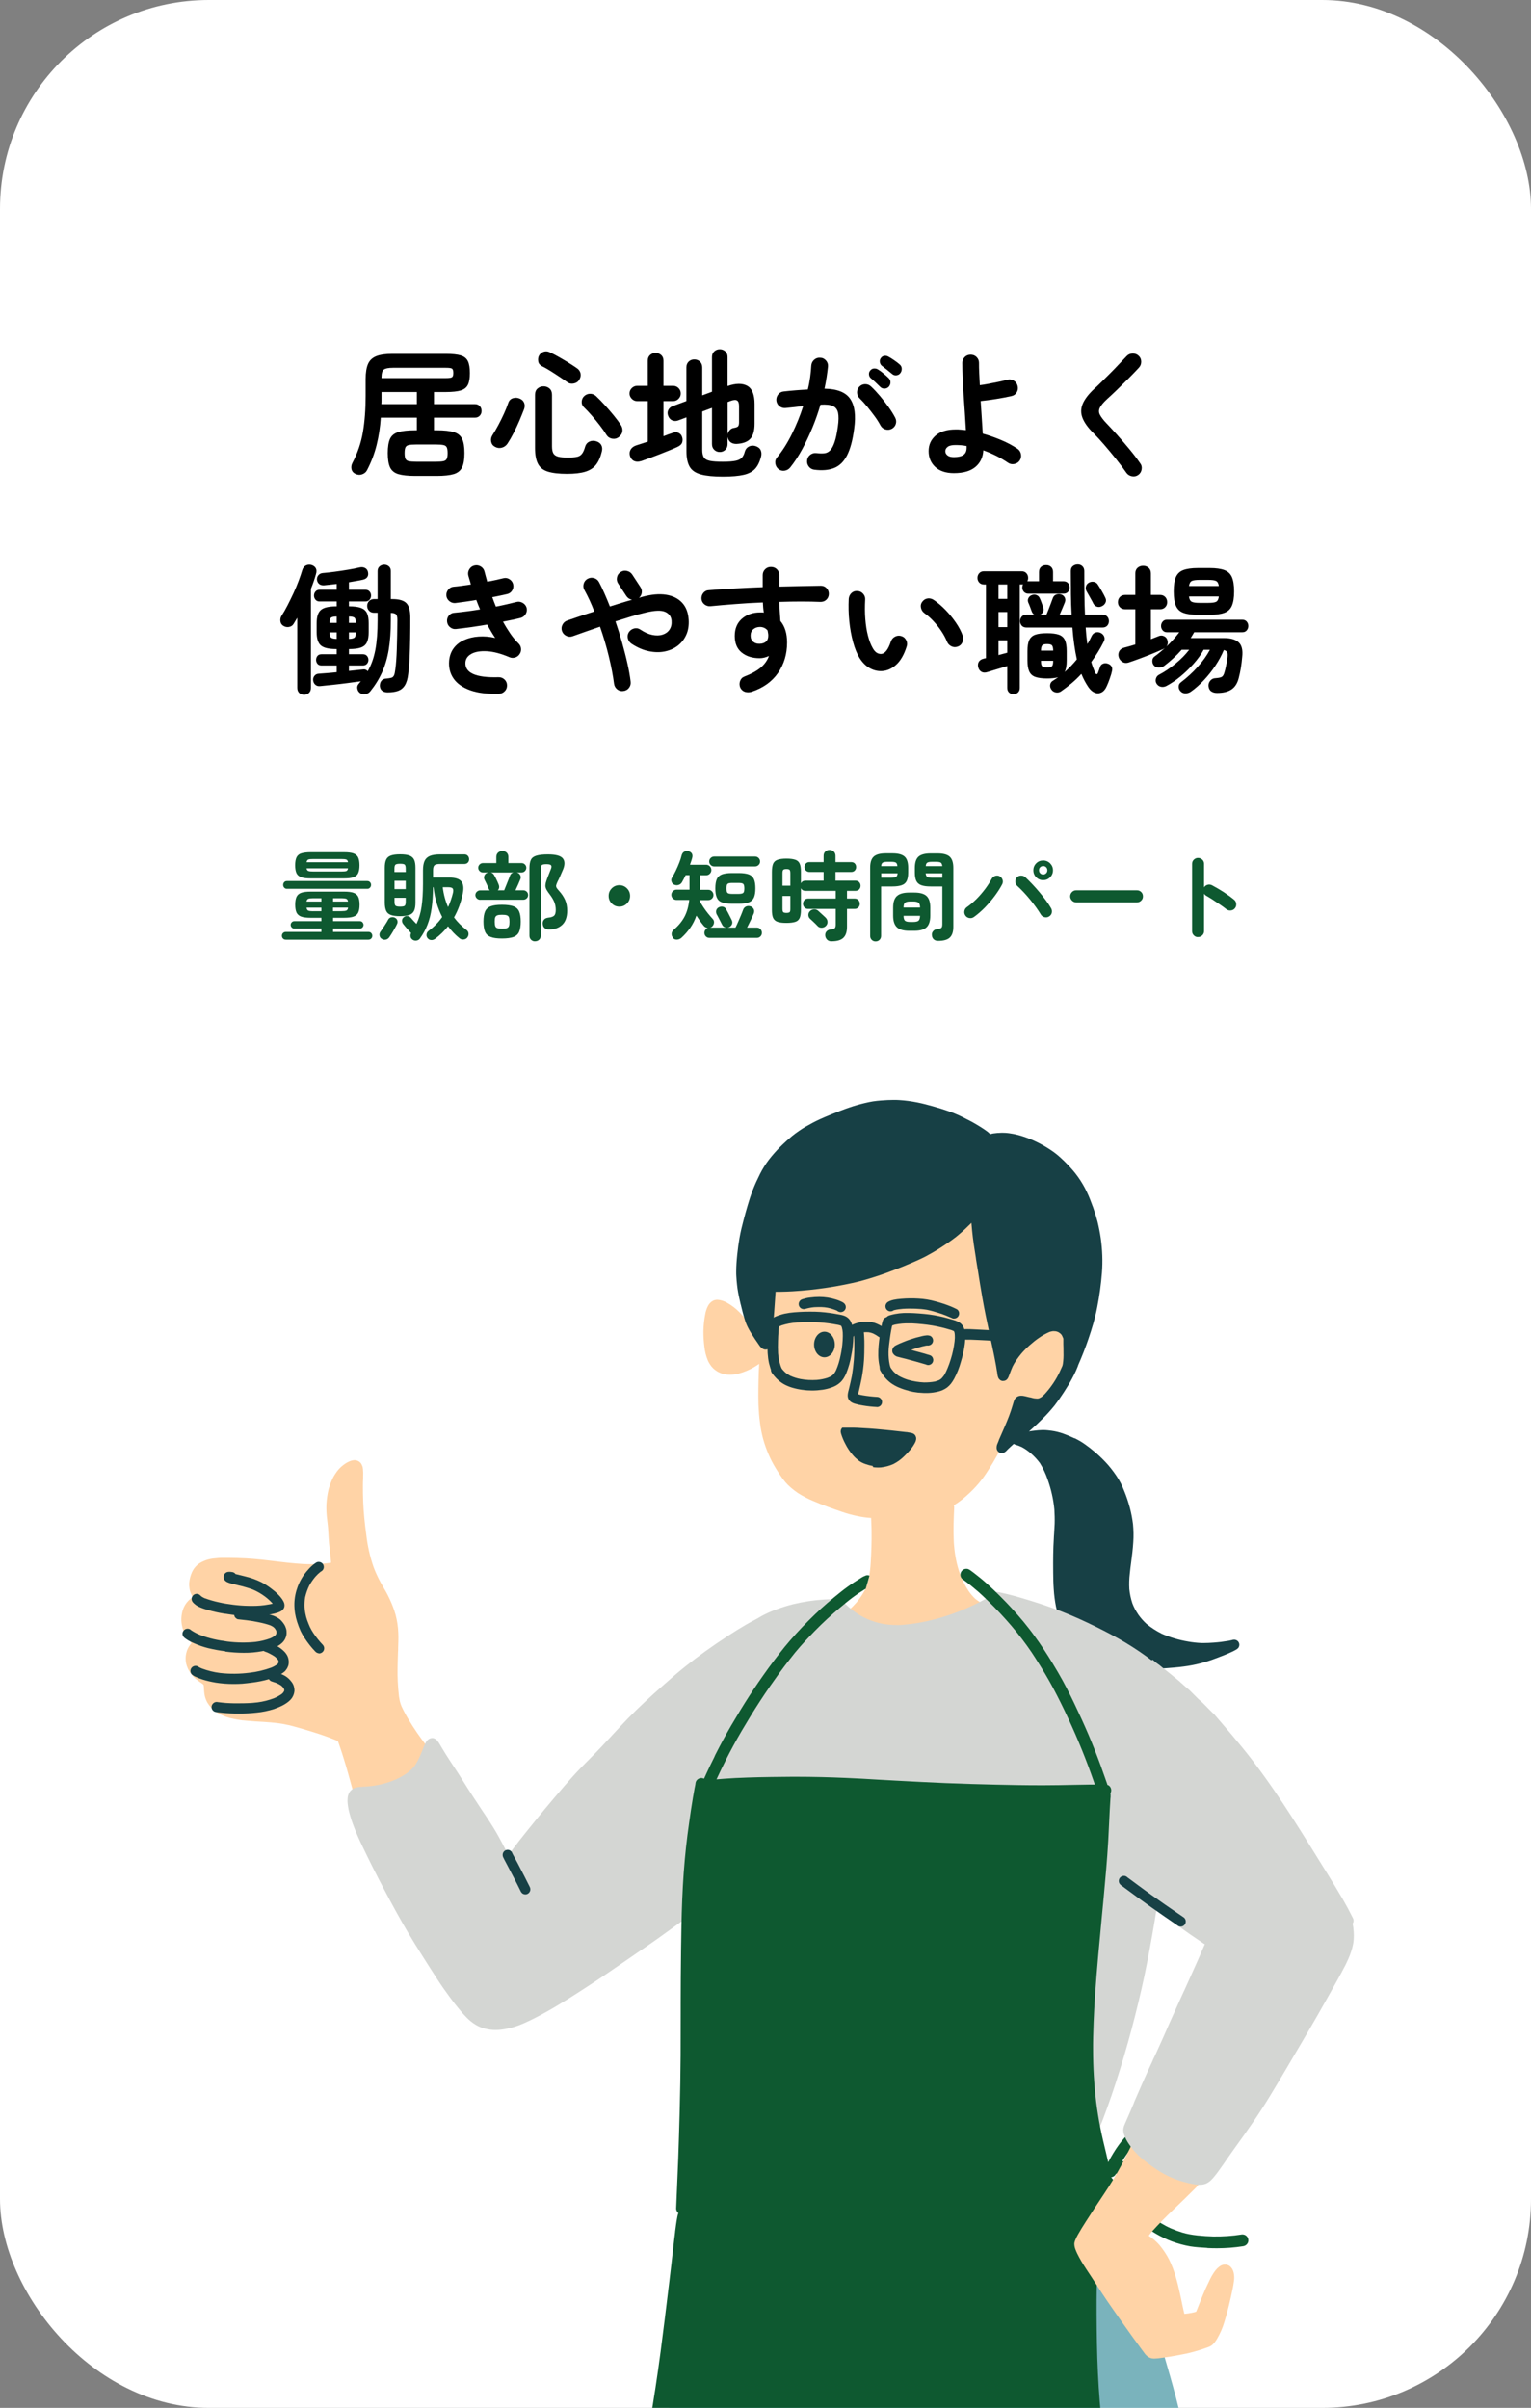 <?xml version="1.0" encoding="UTF-8"?><svg id="b" xmlns="http://www.w3.org/2000/svg" width="220" height="346" xmlns:xlink="http://www.w3.org/1999/xlink" viewBox="0 0 220 346"><rect x="0" y="0" width="220" height="346" fill="#808080" stroke="none"/><defs><style>.al{fill:none;}.am{fill:#ffd3a6;}.an{fill:#7ab3bc;}.ao{fill:#fff;}.ap{fill:#174045;}.aq{fill:#d4d6d3;}.ar{fill:#0e5930;}.as{clip-path:url(#e);}</style><clipPath id="e"><rect class="al" width="220" height="346" rx="30" ry="30"/></clipPath></defs><g id="c"><g id="d"><rect class="ao" width="220" height="346" rx="30" ry="30"/><path d="M59.66,68.39c-1.04,0-1.85-.09-2.42-.26-.57-.17-.97-.5-1.19-.97-.22-.47-.33-1.16-.33-2.05s.11-1.59.33-2.06.62-.79,1.19-.96,1.38-.26,2.42-.26h.24v-1.82h-5.18c-.09,1.37-.29,2.68-.6,3.93-.31,1.25-.77,2.46-1.38,3.63-.15.29-.39.49-.73.6s-.67.07-.99-.1c-.28-.15-.45-.37-.51-.66-.06-.29-.02-.59.13-.88.75-1.43,1.25-2.91,1.51-4.44s.39-3.27.39-5.2v-2.42c0-.93.12-1.66.35-2.18s.63-.89,1.19-1.11c.56-.22,1.33-.33,2.3-.33h7.7c.93,0,1.65.08,2.14.23s.83.43,1.02.83c.19.4.28.97.28,1.7s-.09,1.28-.28,1.67-.53.67-1.02.82-1.21.23-2.14.23h-1.72v1.74h5.9c.29,0,.52.1.69.29.17.19.25.42.25.69s-.08.48-.25.67-.4.29-.69.29h-5.9v1.82h.42c1.04,0,1.85.09,2.42.26s.97.49,1.2.96.34,1.15.34,2.06-.11,1.58-.34,2.05c-.23.47-.63.8-1.2.97s-1.38.26-2.42.26c0,0-3.12,0-3.12,0ZM54.8,58.07h5.1v-1.74h-5.08v1.14c0,.2,0,.4-.02.6ZM54.82,54.33h9.24c.47,0,.76-.04.89-.13s.19-.29.19-.61-.06-.52-.18-.61-.41-.13-.88-.13h-7.6c-.67,0-1.11.09-1.33.26s-.33.55-.33,1.12v.1ZM59.84,66.35h2.76c.49,0,.86-.03,1.11-.08s.41-.17.49-.35.12-.45.12-.81-.04-.65-.12-.82-.24-.29-.49-.34-.62-.08-1.11-.08h-2.76c-.49,0-.86.03-1.1.08-.24.05-.4.17-.48.34-.08.17-.12.45-.12.82s.04.63.12.81.24.3.48.35c.24.05.61.08,1.1.08Z"/><path d="M71.14,64.21c-.31-.16-.49-.4-.56-.73-.07-.33-.01-.63.16-.91.29-.45.58-.95.87-1.49s.56-1.09.81-1.64.46-1.07.62-1.55c.12-.35.34-.57.67-.67s.64-.08.95.05c.33.13.55.34.66.63s.1.59-.02.91c-.19.49-.41,1.04-.66,1.63s-.53,1.18-.82,1.75-.59,1.09-.9,1.56c-.2.29-.47.49-.81.58s-.66.05-.97-.12ZM81.48,68.09c-1.17,0-2.09-.11-2.76-.32s-1.14-.59-1.42-1.13-.42-1.3-.42-2.27v-7.64c0-.39.12-.69.36-.9.24-.21.53-.32.86-.32s.64.11.87.32.35.51.35.9v7.38c0,.45.06.8.19,1.03s.36.39.69.48c.33.09.81.13,1.42.13.57,0,1.01-.04,1.32-.11s.54-.23.71-.46c.17-.23.32-.58.45-1.05.11-.32.31-.55.61-.68s.62-.15.97-.04.59.29.73.56c.14.27.16.57.07.92-.19.8-.47,1.43-.84,1.9-.37.47-.89.8-1.55,1s-1.53.3-2.61.3ZM81.54,54.93c-.32-.23-.7-.49-1.14-.78-.44-.29-.88-.58-1.33-.86-.45-.28-.85-.51-1.21-.68-.29-.15-.47-.38-.52-.69-.05-.31-.01-.59.12-.83.16-.28.39-.46.68-.55s.59-.06.88.09c.37.17.79.39,1.25.65s.92.53,1.39.82.88.56,1.24.81c.28.19.45.43.52.74s0,.61-.18.92c-.17.28-.43.46-.78.53s-.65.02-.92-.17ZM88.94,62.79c-.29.23-.62.31-.97.25s-.62-.24-.81-.53c-.25-.41-.57-.87-.95-1.36s-.77-.97-1.18-1.44-.79-.87-1.15-1.22c-.21-.21-.31-.48-.29-.79s.14-.58.37-.79.5-.32.82-.33c.32,0,.61.1.86.33.41.39.84.82,1.28,1.31s.86.97,1.26,1.46.73.93,1,1.33c.21.31.3.62.26.95s-.21.6-.5.83Z"/><path d="M92.14,66.25c-.37.13-.71.13-1.01,0-.3-.14-.5-.39-.61-.75-.09-.35-.05-.66.12-.93.17-.27.45-.47.84-.59.2-.07.44-.14.72-.23s.57-.18.88-.29v-5.82h-1.52c-.29,0-.55-.11-.77-.33-.22-.22-.33-.48-.33-.77s.11-.57.33-.78.48-.32.77-.32h1.52v-3.6c0-.35.11-.62.33-.82s.48-.3.79-.3.59.1.81.3.33.47.33.82v3.6h1.38c.31,0,.57.11.78.32s.32.47.32.78-.11.55-.32.77-.47.33-.78.33h-1.38v5.04c.24-.09.47-.18.69-.26.22-.08.42-.15.59-.2.32-.13.61-.14.86-.03s.43.3.52.57c.11.29.11.57.02.83s-.33.48-.72.65c-.32.15-.7.31-1.14.49s-.91.37-1.4.56c-.49.19-.97.37-1.42.54s-.85.31-1.2.43h0ZM103.88,68.49c-1.33,0-2.38-.1-3.15-.31s-1.31-.57-1.62-1.1c-.31-.53-.47-1.27-.47-2.23v-4.88l-1.18.44c-.29.11-.58.11-.85,0s-.47-.32-.59-.64c-.12-.29-.12-.57,0-.84.13-.27.34-.46.65-.58l1.96-.72v-4.82c0-.36.11-.64.33-.85s.49-.31.81-.31.59.1.81.31c.22.21.33.49.33.85v4l1.4-.52v-4.98c0-.35.11-.62.33-.82s.48-.3.79-.3.57.1.79.3.33.47.33.82v4.16c1.19-.41,2.13-.42,2.83-.03.7.39,1.05,1.26,1.05,2.61v2.84c0,1.01-.21,1.74-.63,2.18s-1.08.68-1.99.72c-.32,0-.59-.07-.82-.24-.23-.17-.37-.43-.44-.76v1.02c0,.35-.11.62-.33.83s-.48.31-.79.31-.57-.1-.79-.31-.33-.48-.33-.83v-5.2l-1.4.52v5.52c0,.47.08.82.23,1.07s.44.41.87.5,1.05.13,1.86.13,1.43-.05,1.85-.14.72-.25.9-.46.32-.5.41-.86c.09-.33.29-.58.59-.73.3-.15.63-.17.99-.05.37.13.61.34.72.63s.11.6.02.93c-.19.71-.46,1.27-.83,1.68s-.91.71-1.64.88c-.73.17-1.73.26-3.01.26h0ZM104.56,62.39c.05-.23.16-.43.32-.6.16-.17.35-.27.58-.3.31-.05.51-.13.6-.23s.14-.3.14-.59v-2.3c0-.43-.09-.7-.28-.82s-.5-.1-.94.06l-.42.16s0,4.62,0,4.62Z"/><path d="M117,67.49c-.32-.04-.58-.19-.78-.45-.2-.26-.28-.56-.24-.89s.19-.6.45-.8c.26-.2.56-.28.89-.24.41.05.78.06,1.11.03s.61-.17.85-.41c.24-.24.45-.63.64-1.18.19-.55.35-1.3.48-2.26.12-.84.13-1.5.03-1.97s-.35-.8-.75-.98-.99-.24-1.78-.19c-.32,1.09-.7,2.19-1.15,3.28-.45,1.09-.94,2.13-1.47,3.11-.53.98-1.11,1.86-1.74,2.65-.21.25-.48.4-.8.45-.32.05-.61-.03-.88-.23-.25-.21-.4-.48-.45-.81-.05-.33.04-.62.25-.87.79-.96,1.5-2.09,2.14-3.38s1.18-2.63,1.62-4c-.41.05-.84.1-1.27.15s-.86.09-1.27.13c-.33.03-.63-.06-.88-.26-.25-.2-.4-.47-.44-.8-.03-.33.06-.63.26-.89s.47-.4.8-.43c.57-.07,1.15-.12,1.74-.17s1.16-.08,1.72-.11c.15-.6.26-1.19.34-1.77s.13-1.14.16-1.67c.03-.33.16-.61.41-.83s.54-.32.87-.29c.33,0,.61.14.83.39s.32.54.29.87c-.05.49-.12,1.01-.2,1.54s-.18,1.08-.3,1.64c1.81.03,3.04.51,3.69,1.46s.84,2.38.57,4.3c-.21,1.65-.56,2.93-1.03,3.84s-1.1,1.51-1.87,1.81-1.72.38-2.84.23h0ZM128.16,61.61c-.29.16-.6.19-.92.1s-.56-.29-.72-.58c-.23-.43-.51-.88-.86-1.35-.35-.47-.7-.93-1.07-1.38s-.72-.83-1.05-1.15c-.24-.23-.37-.5-.38-.83-.01-.33.09-.61.32-.85.23-.24.5-.36.83-.37.33,0,.61.1.85.33.43.4.86.86,1.29,1.37s.84,1.04,1.22,1.57c.38.53.7,1.04.95,1.52.16.29.2.6.11.91s-.28.55-.57.71ZM126.48,55.59c-.17-.17-.39-.38-.65-.63s-.5-.46-.73-.65c-.13-.12-.21-.29-.23-.5-.02-.21.04-.41.19-.58.15-.17.32-.27.53-.28s.4.03.57.14c.23.13.49.32.79.57s.55.47.75.67c.17.17.26.38.26.61s-.08.44-.24.63c-.16.17-.36.26-.61.27s-.46-.08-.63-.25ZM128.16,53.71c-.19-.16-.42-.35-.71-.58s-.54-.43-.77-.6c-.13-.12-.22-.29-.25-.5s.02-.41.15-.58c.12-.17.28-.28.49-.31.21-.03.4,0,.59.11.23.12.5.29.82.51s.59.42.8.61c.19.16.29.36.3.6,0,.24-.05.45-.2.64-.13.19-.32.29-.57.32s-.46-.05-.65-.22h0Z"/><path d="M137.08,67.99c-1.16,0-2.06-.3-2.69-.89s-.95-1.35-.95-2.27.33-1.64.99-2.23,1.64-.89,2.93-.89c.23,0,.46,0,.7.03.24.02.49.04.74.07-.04-.75-.09-1.56-.15-2.43s-.12-1.75-.18-2.64-.11-1.73-.14-2.52-.05-1.48-.05-2.07c0-.33.12-.61.35-.84.23-.23.52-.34.85-.34s.62.11.85.34c.23.23.35.51.35.84,0,.39,0,.86.03,1.41.02.55.05,1.15.09,1.79.39-.05.82-.12,1.29-.21.47-.09.94-.18,1.41-.28s.88-.2,1.24-.29c.33-.09.64-.05.93.12s.47.42.55.74c.09.32.06.63-.11.93s-.42.48-.75.55c-.65.15-1.39.29-2.2.42-.81.13-1.56.23-2.24.3.05.83.11,1.65.16,2.46.05.81.1,1.55.14,2.22.91.25,1.8.57,2.68.94s1.65.79,2.32,1.24c.27.19.43.45.49.78.06.33,0,.64-.19.92-.19.27-.45.43-.78.49s-.63,0-.9-.19c-1.04-.71-2.22-1.3-3.54-1.78-.05,1.01-.44,1.81-1.15,2.4-.71.59-1.74.88-3.07.88h0ZM137.08,65.69c.61,0,1.07-.11,1.37-.32.3-.21.45-.55.45-1.02v-.26c-.27-.05-.53-.09-.8-.11-.27-.02-.53-.03-.8-.03-.51,0-.88.08-1.11.25s-.35.38-.35.63.1.44.31.61c.21.17.52.25.93.25h0Z"/><path d="M163.56,68.25c-.27.19-.57.25-.9.19-.33-.06-.59-.22-.78-.47-.45-.65-.96-1.33-1.53-2.04s-1.13-1.38-1.69-2.03-1.07-1.2-1.52-1.65c-.79-.77-1.31-1.5-1.58-2.18s-.26-1.36.02-2.03.83-1.4,1.66-2.17c.28-.25.62-.57,1.01-.96s.81-.8,1.25-1.24c.44-.44.87-.88,1.28-1.32s.79-.83,1.12-1.18c.23-.24.51-.36.85-.37s.63.1.87.33c.24.21.36.49.37.83,0,.34-.1.63-.33.87-.47.51-.98,1.04-1.55,1.61s-1.12,1.11-1.65,1.62-.99.94-1.38,1.29c-.52.48-.86.89-1.03,1.23s-.17.68,0,1.01c.17.33.48.75.95,1.24.45.47.97,1.03,1.55,1.68s1.16,1.33,1.75,2.04c.59.71,1.1,1.38,1.54,2.02.2.25.27.55.21.89s-.22.6-.49.79h0Z"/><path d="M43.7,99.83c-.29,0-.53-.09-.71-.27s-.27-.42-.27-.73v-10.06c-.09.15-.18.29-.27.44s-.17.29-.25.42c-.15.25-.37.41-.68.46s-.59-.01-.86-.2c-.21-.15-.34-.36-.37-.65s.03-.55.19-.79c.27-.41.55-.9.84-1.47s.58-1.15.86-1.76.53-1.2.74-1.77c.21-.57.38-1.07.5-1.48.09-.33.27-.57.52-.7s.53-.16.82-.08c.29.09.5.25.62.47s.13.5.02.85c-.09.33-.2.68-.32,1.03s-.25.71-.4,1.07v14.22c0,.31-.09.55-.28.73s-.42.27-.7.27ZM51.72,99.57c-.2-.15-.32-.35-.37-.62-.05-.27.02-.49.19-.68.05-.07.11-.13.16-.2s.11-.13.16-.18c-.57.08-1.21.17-1.92.26-.71.09-1.41.18-2.1.25s-1.31.14-1.84.19c-.28.03-.51-.04-.69-.2-.18-.16-.28-.37-.31-.62-.03-.24.03-.46.18-.65s.35-.3.62-.31c.35-.03.74-.06,1.18-.09s.91-.08,1.4-.13v-.96h-2.18c-.25,0-.45-.08-.58-.24-.13-.16-.2-.35-.2-.56,0-.23.07-.42.2-.58s.33-.24.58-.24h2.18v-.74h-.04c-1.08,0-1.82-.17-2.23-.52s-.61-.99-.61-1.92v-1.26c0-.93.2-1.57.61-1.92s1.15-.52,2.23-.52h.04v-.7h-2.46c-.25,0-.45-.09-.59-.26-.14-.17-.21-.37-.21-.58,0-.23.07-.42.21-.59s.34-.25.59-.25h2.46v-.84c-.33.04-.66.08-.97.11s-.6.06-.87.09c-.29.01-.53-.06-.7-.21-.17-.15-.27-.36-.3-.63,0-.23.06-.43.21-.61.15-.18.36-.28.61-.31.49-.04,1.07-.1,1.72-.19.65-.09,1.3-.18,1.94-.29s1.18-.21,1.62-.32c.31-.07.57-.05.79.06s.36.28.43.52c.08.31.06.56-.06.76-.12.2-.32.33-.6.4-.29.07-.61.13-.96.19-.35.06-.71.12-1.1.19v1.08h2.38c.25,0,.45.08.59.25s.21.36.21.59c0,.21-.07.41-.21.58s-.34.26-.59.26h-2.38v.7h.02c.72,0,1.29.07,1.7.22s.7.4.87.75.25.84.25,1.47v1.26c0,.61-.08,1.1-.25,1.46s-.46.61-.87.76-.98.22-1.7.22h-.02v.74h2c.25,0,.45.08.59.24s.21.35.21.58c0,.21-.07.4-.21.56-.14.16-.34.24-.59.24h-2v.78c.39-.04.76-.08,1.11-.12.35-.04.68-.07.97-.1.24-.03.45.06.62.26.51-.88.87-1.89,1.09-3.04s.33-2.58.33-4.3v-1.06h-.52c-.29,0-.53-.1-.71-.29s-.27-.42-.27-.69.09-.5.27-.69.42-.29.71-.29h.52v-4.02c0-.29.1-.52.29-.68.19-.16.42-.24.67-.24s.47.08.66.24c.19.16.28.39.28.68v4.02h.22c.96,0,1.63.19,2.01.58s.57,1.07.57,2.04,0,1.98-.02,2.98-.04,1.94-.08,2.82-.11,1.65-.2,2.32c-.08.71-.24,1.25-.48,1.64s-.56.65-.97.8-.92.22-1.53.22c-.29,0-.54-.07-.75-.22s-.32-.38-.35-.7c0-.29.06-.54.22-.74s.39-.31.68-.32c.33-.03.59-.07.76-.12s.3-.17.38-.35.14-.45.18-.81c.11-.75.18-1.75.22-3.01s.07-2.64.08-4.13c0-.4-.06-.67-.18-.8-.12-.13-.37-.21-.76-.22v1.04c0,1.61-.1,3.02-.3,4.23-.2,1.21-.52,2.29-.95,3.25s-1,1.88-1.71,2.76c-.17.21-.41.35-.7.4s-.55,0-.78-.18h0ZM47.36,89.51h1.02v-.92c-.41,0-.69.06-.82.17s-.2.36-.2.75ZM48.38,91.81v-.94h-1.02c0,.39.07.64.2.75s.41.18.82.19ZM50.14,89.51h1c0-.39-.07-.64-.2-.75s-.4-.17-.8-.17v.92ZM50.14,91.81c.4-.01.67-.08.8-.19s.2-.36.2-.75h-1v.94Z"/><path d="M71.7,99.69c-1.65.05-3.03-.11-4.12-.5-1.09-.39-1.89-.95-2.4-1.68s-.72-1.59-.64-2.58c.07-.71.29-1.31.67-1.81s.88-.89,1.5-1.16c.62-.27,1.31-.44,2.08-.49.77-.05,1.56.01,2.37.2-.2-.29-.4-.6-.59-.93-.19-.33-.38-.66-.57-.99-.76.13-1.52.25-2.29.36-.77.11-1.5.2-2.21.28-.32.03-.6-.07-.85-.28s-.38-.48-.41-.8c-.03-.33.06-.62.27-.87s.48-.38.81-.39c.55-.05,1.13-.12,1.76-.2.63-.08,1.26-.17,1.9-.28-.09-.23-.19-.45-.28-.68s-.18-.45-.26-.68c-.53.09-1.06.18-1.57.25s-.99.14-1.43.19c-.32.03-.61-.06-.86-.26-.25-.2-.4-.46-.44-.78-.03-.32.06-.61.26-.87s.46-.4.78-.43c.35-.03.73-.07,1.16-.13s.87-.12,1.32-.19c-.05-.23-.11-.44-.18-.65s-.13-.41-.18-.61c-.08-.32-.04-.62.13-.91s.41-.47.73-.55.62-.04.91.13.47.41.55.73c.07.24.13.48.19.72s.13.49.21.74c.43-.08.84-.16,1.23-.25.39-.09.76-.17,1.09-.25.31-.08.6-.03.88.15s.45.42.52.73c.07.32.02.62-.15.89s-.41.44-.73.51c-.31.07-.64.14-1,.22s-.73.15-1.12.22c.08.23.16.45.25.68s.18.45.27.68c.55-.11,1.08-.22,1.59-.34.51-.12.98-.23,1.41-.34.31-.07.6-.01.88.16.28.17.46.41.54.72.07.32.01.62-.16.89s-.41.45-.72.53c-.35.09-.74.18-1.17.27s-.88.18-1.35.27c.33.61.69,1.19,1.06,1.73s.77,1.01,1.18,1.41c.2.2.32.44.35.72s-.03.54-.19.78c-.15.24-.36.41-.63.5s-.54.09-.81-.02c-1.24-.53-2.33-.82-3.28-.87s-1.69.08-2.23.38-.82.72-.85,1.25c-.08,1.49,1.5,2.19,4.74,2.1.33-.01.62.09.86.31s.37.5.38.83c.01.33-.09.62-.32.86s-.51.37-.84.38h0Z"/><path d="M89.58,99.29c-.32.05-.61-.02-.87-.22-.26-.2-.42-.47-.47-.8-.15-1.17-.4-2.48-.75-3.93s-.78-2.88-1.27-4.29c-.73.25-1.44.5-2.11.73s-1.28.45-1.83.65c-.31.11-.61.09-.91-.06-.3-.15-.5-.37-.61-.68s-.09-.61.06-.91c.15-.3.37-.5.68-.61.55-.19,1.15-.39,1.82-.62s1.36-.45,2.08-.68c-.21-.56-.44-1.1-.68-1.62-.24-.52-.49-1.01-.74-1.46-.16-.28-.2-.58-.11-.9s.28-.56.57-.72.6-.19.92-.1c.32.09.56.29.72.58.27.51.53,1.06.79,1.65s.52,1.21.77,1.85c.55-.17,1.09-.34,1.63-.51s1.06-.32,1.55-.45c-.33-.07-.6-.24-.8-.52l-1.18-1.8c-.19-.28-.25-.58-.18-.91s.24-.58.52-.75c.27-.19.56-.24.89-.17s.58.24.77.51l1.18,1.8c.17.25.24.53.2.82s-.17.54-.4.74l.46-.14c1.31-.36,2.45-.46,3.42-.31s1.74.53,2.31,1.14.88,1.42.95,2.45c.05.81-.06,1.54-.35,2.18s-.7,1.16-1.24,1.57c-.54.41-1.17.68-1.88.82s-1.48.12-2.29-.05c-.81-.17-1.63-.53-2.44-1.06-.28-.19-.46-.44-.54-.76s-.03-.62.14-.9c.19-.28.44-.46.76-.54s.62-.03.9.16c.6.4,1.17.66,1.72.77.55.11,1.04.1,1.47-.04s.77-.38,1-.73c.23-.35.33-.77.29-1.28-.05-.59-.35-1.01-.9-1.26s-1.47-.23-2.76.08c-.64.15-1.34.33-2.09.56-.75.23-1.52.47-2.31.72.35,1.01.67,2.04.96,3.08s.55,2.03.76,2.98c.21.95.37,1.81.46,2.6.04.33-.04.63-.24.89s-.47.41-.8.45h0Z"/><path d="M107.98,99.41c-.32.09-.63.09-.93,0-.3-.1-.52-.3-.67-.59-.13-.31-.15-.62-.04-.94s.31-.54.62-.66c1.01-.39,1.8-.82,2.36-1.3s.95-1.03,1.18-1.66c-.45.21-.9.32-1.34.32-1.05,0-1.91-.27-2.58-.81s-1-1.34-1-2.39.35-1.88,1.04-2.48,1.57-.9,2.62-.9h.26c.08,0,.17.02.26.03-.04-.23-.07-.46-.09-.7s-.04-.49-.05-.76c-1.33.05-2.64.13-3.93.23s-2.48.2-3.59.31c-.32.03-.61-.06-.86-.25s-.4-.45-.44-.77c-.03-.33.06-.63.26-.88s.46-.39.78-.4c1.13-.09,2.37-.18,3.7-.25,1.33-.07,2.69-.14,4.06-.19v-1.72c0-.33.11-.61.34-.84s.51-.34.84-.34.63.11.86.34c.23.23.34.51.34.84v1.64c1.11-.03,2.17-.05,3.18-.07s1.95-.04,2.8-.05c.33,0,.61.12.83.36s.32.52.31.84c-.01.33-.14.61-.37.82s-.52.31-.85.3c-1.71-.07-3.67-.07-5.9,0,.01.47.04.93.07,1.4s.06.91.09,1.34c.64.76.96,1.79.96,3.1,0,1.67-.44,3.13-1.31,4.38s-2.14,2.15-3.81,2.7h0ZM109.16,92.51c.39-.01.69-.12.91-.31.22-.19.33-.48.33-.85,0-.11,0-.23-.03-.36-.02-.13-.04-.27-.07-.4-.28-.33-.65-.5-1.1-.5-.37,0-.69.11-.95.33-.26.22-.39.52-.39.91s.12.68.37.89.56.3.93.29h0Z"/><path d="M126.74,96.43c-.61.03-1.2-.11-1.76-.42s-1.05-.8-1.48-1.48c-.36-.6-.67-1.36-.92-2.28s-.43-1.92-.54-2.99-.13-2.14-.08-3.21c.03-.33.16-.61.39-.83.23-.22.52-.32.85-.29.33.01.61.14.83.39s.32.54.29.87c-.05.93-.05,1.84.02,2.73.07.89.19,1.69.38,2.42s.42,1.33.7,1.81c.31.55.69.82,1.16.82.57-.01,1.05-.61,1.44-1.8.11-.31.31-.54.6-.69.29-.15.6-.18.92-.07.31.09.53.29.68.59.15.3.17.6.06.91-.37,1.17-.87,2.04-1.5,2.61s-1.31.87-2.04.91h0ZM137.64,92.91c-.32.12-.63.11-.93-.04-.3-.15-.51-.37-.63-.68-.2-.49-.47-.99-.81-1.5s-.72-.99-1.14-1.44-.85-.83-1.29-1.14c-.27-.19-.43-.45-.5-.78s0-.63.22-.9c.21-.27.48-.41.79-.44s.61.06.89.26c.56.39,1.11.86,1.65,1.42s1.03,1.16,1.47,1.8.77,1.27.98,1.88c.11.31.09.62-.04.93-.13.31-.35.52-.66.63Z"/><path d="M145.64,99.75c-.25,0-.47-.08-.64-.24-.17-.16-.26-.38-.26-.66v-3.14c-.27.08-.57.17-.92.28-.35.11-.69.21-1.03.31s-.64.19-.89.27c-.33.11-.61.1-.84-.02-.23-.12-.39-.33-.48-.62-.09-.31-.07-.58.06-.81.13-.23.37-.39.7-.47l.34-.08v-10.58h-.28c-.29,0-.52-.09-.69-.28s-.25-.41-.25-.66c0-.27.08-.49.25-.68s.4-.28.69-.28h5.38c.31,0,.54.09.71.28.17.19.25.41.25.68,0,.17-.04.33-.12.48h1.68v-1.32c0-.31.09-.55.28-.73s.43-.27.74-.27.55.09.73.27.27.42.27.73v1.32h1.5c.28,0,.5.09.65.26.15.17.23.38.23.62s-.08.47-.23.64-.37.26-.65.26h-5.04c-.27,0-.48-.09-.64-.26-.16-.17-.24-.39-.24-.64,0-.13.03-.28.1-.44-.04.01-.11.02-.22.02h-.24v14.86c0,.28-.09.5-.26.66s-.39.24-.64.24h0ZM143.48,86.05h1.26v-2.06h-1.26v2.06ZM143.48,90.11h1.26v-2.16h-1.26v2.16ZM143.48,94.13c.23-.07.45-.13.67-.18s.42-.11.59-.16v-1.78h-1.26v2.12ZM152.46,99.35c-.24.15-.49.19-.76.14-.27-.05-.48-.2-.64-.44-.15-.23-.2-.46-.15-.7s.19-.43.43-.56l.72-.48c-.41.12-.95.18-1.6.18-.73,0-1.3-.08-1.71-.23s-.69-.42-.86-.8-.25-.9-.25-1.55v-1.34c0-.68.08-1.21.25-1.58s.45-.63.86-.78.98-.22,1.71-.22,1.3.07,1.71.22.69.41.86.78c.17.37.25.9.25,1.58v1.34c0,.36-.02.68-.07.95s-.12.51-.23.71c.65-.57,1.24-1.18,1.76-1.82-.15-.67-.27-1.38-.38-2.14s-.19-1.57-.26-2.44h-6.6c-.29,0-.52-.09-.68-.27-.16-.18-.24-.4-.24-.65s.08-.47.24-.65.39-.27.68-.27h1.14c-.17-.09-.3-.25-.38-.46-.05-.15-.13-.36-.24-.65s-.19-.5-.26-.63c-.09-.23-.09-.44.02-.65s.27-.35.5-.43c.23-.09.45-.09.67,0s.38.25.47.48c.07.13.15.34.25.62.1.28.18.49.23.64.09.25.1.47,0,.66-.09.19-.24.33-.45.42h.92c.08-.19.18-.43.3-.74.12-.31.24-.61.35-.92s.2-.53.25-.68c.09-.27.25-.45.47-.54.22-.09.46-.11.71-.04.24.07.42.21.54.43s.13.46.02.73c-.07.17-.17.43-.32.78-.15.35-.29.67-.42.98h1.72c-.05-.92-.09-1.9-.1-2.95s-.02-2.16-.02-3.33c0-.31.1-.54.3-.7.2-.16.43-.24.7-.24s.49.09.67.26c.18.17.27.41.27.7,0,1.17,0,2.28.02,3.32,0,1.04.04,2.02.08,2.94h2.52c.29,0,.52.09.68.27s.24.4.24.65-.08.47-.24.65-.39.27-.68.27h-2.42c.05.83.13,1.62.24,2.38.23-.36.43-.75.62-1.16.13-.27.32-.44.57-.51s.49-.05.73.07c.24.12.41.3.5.53.09.23.07.48-.08.75-.25.51-.53,1-.83,1.49s-.62.96-.95,1.41c.08.28.17.55.27.81s.2.51.31.75c.07.13.14.2.21.19s.14-.08.19-.23c.03-.07.08-.2.15-.41s.12-.34.13-.39c.07-.23.21-.39.43-.48.22-.09.46-.09.71,0,.23.08.4.21.51.39s.14.4.07.67c-.05.27-.16.62-.31,1.05s-.3.81-.45,1.13c-.19.43-.43.72-.74.88s-.63.18-.96.05-.64-.39-.92-.79c-.4-.59-.74-1.23-1.02-1.92-.45.49-.93.95-1.43,1.37s-1,.8-1.51,1.15h0ZM149.58,93.49h1.76c0-.4-.08-.66-.19-.77s-.34-.17-.69-.17-.56.06-.68.17-.19.37-.2.77ZM150.46,95.91c.35,0,.58-.06.7-.17s.18-.38.18-.79h-1.76c0,.41.06.68.18.79s.35.17.7.17h0ZM158.38,87.09c-.24.13-.48.17-.72.1s-.43-.23-.56-.48c-.05-.12-.14-.29-.26-.5s-.24-.43-.37-.66c-.13-.23-.24-.42-.33-.58-.13-.23-.16-.46-.09-.71s.22-.43.45-.55c.24-.12.48-.15.73-.09.25.06.44.21.57.45.15.23.33.52.54.89.21.37.37.66.46.87.15.27.17.51.07.74-.1.23-.26.4-.49.52h0Z"/><path d="M174.88,99.57c-.33,0-.61-.08-.83-.23s-.35-.4-.39-.73c-.03-.31.06-.57.25-.8s.44-.35.73-.36c.44-.03.74-.09.91-.18.17-.09.3-.3.39-.62.08-.25.16-.57.24-.96s.15-.79.2-1.2c.05-.35.04-.6-.04-.76-.08-.16-.24-.27-.48-.32-.31.75-.71,1.49-1.21,2.24s-1.05,1.44-1.66,2.09c-.61.65-1.23,1.2-1.87,1.65-.23.16-.49.24-.78.24s-.53-.11-.72-.32c-.17-.19-.26-.41-.25-.66,0-.25.11-.45.31-.6.91-.69,1.72-1.44,2.44-2.24.72-.8,1.3-1.61,1.74-2.44h-.9c-.37.68-.85,1.35-1.44,2.01s-1.22,1.27-1.9,1.83-1.35,1.01-2.02,1.36c-.25.13-.52.17-.79.11-.27-.06-.48-.22-.63-.47-.12-.21-.15-.44-.08-.69.07-.25.21-.43.42-.55.83-.43,1.63-.97,2.42-1.62s1.43-1.31,1.94-1.98h-1.08c-.39.44-.8.86-1.23,1.25s-.87.76-1.31,1.09c-.23.16-.49.23-.78.22s-.53-.13-.7-.34c-.15-.2-.21-.43-.19-.69s.14-.46.35-.59c.24-.17.48-.36.73-.57s.49-.42.73-.63c-.04.03-.08.05-.12.08s-.09.05-.14.08c-.41.19-.92.4-1.52.65s-1.21.48-1.82.71-1.14.41-1.58.56c-.33.12-.64.1-.91-.06-.27-.16-.46-.39-.55-.68-.09-.31-.07-.59.06-.85s.37-.44.7-.53c.47-.12,1.01-.27,1.62-.46v-5.06h-1.46c-.32,0-.57-.1-.76-.3-.19-.2-.28-.44-.28-.72s.09-.54.28-.74.44-.3.76-.3h1.46v-3.08c0-.35.11-.62.32-.81.21-.19.48-.29.8-.29s.59.1.8.29.32.46.32.81v3.08h1.32c.31,0,.55.1.74.3.19.2.28.45.28.74s-.09.52-.28.72c-.19.2-.43.3-.74.3h-1.32v4.3c.2-.08.39-.16.58-.23s.37-.14.54-.21c.25-.11.5-.11.75,0s.41.29.49.54c.12.4.07.73-.14.98.72-.69,1.34-1.39,1.86-2.08h-1.78c-.25,0-.46-.09-.61-.27s-.23-.39-.23-.63.08-.45.23-.63.36-.27.61-.27h10.84c.27,0,.48.09.63.27.15.18.23.39.23.63s-.08.45-.23.63-.36.27-.63.27h-6.92c-.08.13-.16.27-.24.41s-.17.28-.26.43h4.82c.95,0,1.64.21,2.08.62s.61,1.11.5,2.08c-.09,1.12-.26,2.13-.5,3.04-.19.75-.53,1.29-1.03,1.63s-1.2.51-2.09.51h0ZM172.14,88.35c-.89,0-1.59-.1-2.1-.29-.51-.19-.86-.53-1.07-1.02s-.31-1.17-.31-2.05.1-1.58.31-2.06c.21-.48.56-.82,1.07-1.01.51-.19,1.21-.29,2.1-.29h1.7c.89,0,1.59.1,2.1.29s.87.53,1.08,1.01.32,1.17.32,2.06-.11,1.56-.32,2.05c-.21.49-.57.83-1.08,1.02-.51.19-1.21.29-2.1.29h-1.7ZM170.86,84.21h4.28c-.05-.39-.19-.63-.4-.73-.21-.1-.58-.15-1.1-.15h-1.26c-.53,0-.91.05-1.12.15-.21.1-.35.34-.4.73h0ZM172.38,86.63h1.26c.53,0,.91-.05,1.12-.16.21-.11.34-.36.38-.76h-4.28c.04.4.17.65.39.76s.6.16,1.13.16Z"/><path class="ar" d="M41.08,135.03c-.17,0-.31-.05-.41-.16-.11-.11-.16-.24-.16-.4s.05-.29.16-.4.25-.16.41-.16h5.1v-.48h-3.88c-.16,0-.29-.05-.38-.16-.1-.11-.15-.23-.15-.37s.05-.26.15-.37c.1-.11.23-.16.38-.16h3.88v-.49h-1.55c-.56,0-1-.05-1.32-.16s-.55-.3-.69-.57c-.13-.27-.2-.65-.2-1.15s.07-.88.2-1.15c.14-.27.36-.46.69-.57s.76-.16,1.32-.16h4.83c.56,0,1,.05,1.32.16s.55.3.69.57c.13.27.2.65.2,1.15s-.07.88-.2,1.15c-.14.27-.36.46-.69.57-.32.11-.76.16-1.32.16h-1.6v.49h3.85c.16,0,.29.05.38.16s.15.23.15.37-.05.26-.15.37-.23.16-.38.16h-3.85v.48h5.07c.17,0,.31.05.41.16s.16.24.16.4-.05.29-.16.4-.25.16-.41.16h-11.85ZM41.23,127.72c-.16,0-.29-.06-.39-.17s-.15-.24-.15-.39c0-.16.05-.29.15-.4s.23-.16.39-.16h11.55c.16,0,.29.05.39.16s.15.24.15.4c0,.15-.05.28-.15.39-.1.11-.23.17-.39.17h-11.55ZM44.62,126.22c-.56,0-1-.05-1.32-.16s-.55-.3-.69-.57c-.13-.28-.2-.66-.2-1.15s.07-.88.2-1.15c.14-.28.36-.47.69-.57s.76-.16,1.32-.16h4.83c.56,0,1,.05,1.32.16s.55.3.69.57c.13.28.2.66.2,1.15s-.07.88-.2,1.15c-.14.28-.36.47-.69.57-.32.11-.76.16-1.32.16,0,0-4.83,0-4.83,0ZM44.05,123.9h5.96c-.04-.21-.12-.35-.26-.39-.14-.05-.37-.07-.69-.07h-4.06c-.33,0-.56.02-.69.07s-.22.18-.26.39ZM45,125.23h4.06c.33,0,.56-.02.69-.06.13-.04.22-.17.26-.4h-5.96c.04.21.13.35.27.39.14.05.37.07.69.07h0ZM44.05,129.55h2.13v-.48h-1.18c-.32,0-.55.03-.69.08s-.23.19-.27.4h0ZM45,130.93h1.18v-.5h-2.13c.04.23.12.38.26.43.14.05.37.08.69.08h0ZM47.85,129.55h2.16c-.04-.21-.12-.35-.26-.4-.14-.05-.37-.08-.69-.08h-1.2v.48h-.01ZM47.85,130.93h1.2c.34,0,.57-.03.71-.08s.22-.19.26-.43h-2.17v.5h0Z"/><path class="ar" d="M54.87,134.92c-.18-.1-.29-.25-.33-.46s0-.38.1-.54c.11-.15.24-.33.38-.54.14-.21.28-.43.41-.64.14-.21.25-.4.33-.56.1-.2.25-.32.44-.36.19-.05.37-.03.54.05.19.09.31.23.36.41.05.18.03.36-.06.53-.09.2-.21.41-.34.64s-.26.46-.4.68c-.14.22-.25.4-.36.55-.12.18-.28.29-.49.34-.21.05-.4.02-.59-.11h.01ZM57.5,131.65c-.58,0-1.03-.06-1.35-.18s-.55-.32-.67-.61-.19-.67-.19-1.15v-5c0-.5.06-.88.19-1.17s.35-.48.67-.6c.32-.12.77-.18,1.35-.18s1.03.06,1.34.18.54.32.67.6.19.67.19,1.17v5c0,.48-.06.87-.19,1.15s-.35.49-.67.61-.77.18-1.34.18ZM56.69,125.31h1.61v-.49c0-.29-.05-.48-.14-.57s-.31-.13-.66-.13-.57.04-.67.13-.15.28-.15.57v.49h0ZM56.69,127.76h1.61v-1.19h-1.61v1.19ZM57.5,130.28c.34,0,.56-.04.66-.13.09-.09.14-.28.14-.57v-.57h-1.61v.57c0,.29.05.48.15.57.1.09.32.13.67.13h0ZM59.25,135c-.15-.11-.24-.25-.26-.43-.02-.17,0-.34.08-.5-.18-.18-.37-.39-.59-.64s-.4-.47-.55-.66c-.13-.17-.18-.35-.16-.54s.12-.34.29-.46c.16-.11.33-.16.52-.13.19.02.34.12.48.27.1.12.22.26.36.41.14.15.28.3.43.44.35-.75.6-1.58.73-2.49s.2-2.01.2-3.29v-1.92c0-.57.08-1.02.23-1.35.15-.33.41-.57.77-.72s.85-.22,1.46-.22h3.49c.21,0,.38.07.5.21s.18.3.18.49-.06.35-.18.48-.29.2-.5.2h-3.49c-.4,0-.67.06-.81.19-.13.12-.2.37-.2.72v1.04h2.35c.84,0,1.41.18,1.71.55s.37.95.21,1.75c-.25,1.24-.67,2.38-1.26,3.43.24.33.51.64.81.94s.62.58.98.86c.17.12.27.28.29.48.03.2-.02.39-.14.57-.12.19-.3.29-.54.32-.24.03-.45-.03-.62-.18-.62-.5-1.17-1.08-1.64-1.72-.51.65-1.12,1.25-1.82,1.78-.2.15-.4.22-.6.2-.21,0-.38-.1-.52-.27-.13-.16-.18-.34-.15-.55s.13-.38.31-.51c.38-.28.74-.59,1.06-.92.33-.33.62-.68.88-1.06-.65-1.27-1.07-2.7-1.25-4.28h-.07c0,1.15-.08,2.16-.2,3.03s-.32,1.66-.59,2.35c-.27.7-.63,1.36-1.08,1.98-.12.18-.29.28-.51.31-.22.03-.42-.02-.59-.15h0ZM64.39,130.34c.3-.66.53-1.34.7-2.04.07-.3.05-.51-.04-.63-.09-.12-.32-.18-.67-.18h-.76c.13,1.05.39,2.01.77,2.86h0Z"/><path class="ar" d="M69.01,129.3c-.19,0-.35-.07-.49-.2-.14-.14-.21-.3-.21-.48s.07-.35.21-.48c.14-.13.3-.2.49-.2h1.37s-.05-.06-.08-.09c-.02-.03-.04-.07-.06-.11-.08-.19-.18-.42-.3-.69-.13-.27-.23-.48-.31-.63-.09-.18-.11-.36-.04-.56s.19-.34.37-.42c.04-.02.07-.03.1-.04.03,0,.07-.02.11-.03h-.77c-.19,0-.35-.06-.48-.2-.14-.13-.2-.29-.2-.48s.07-.34.2-.47c.13-.13.3-.2.48-.2h1.92v-.89c0-.26.09-.47.26-.62.17-.15.38-.23.61-.23s.45.08.61.23.25.36.25.62v.89h1.9c.19,0,.35.07.48.2s.2.29.2.47-.07.35-.2.48-.29.2-.48.2h-.67l.06.03c.2.06.34.19.43.38.09.19.09.38,0,.57-.07.18-.17.42-.3.71-.14.3-.27.59-.4.87h1.12c.2,0,.36.07.5.2.13.13.2.3.2.48s-.07.35-.2.48c-.14.13-.3.2-.5.2h-6.18ZM72.14,134.86c-.7,0-1.24-.07-1.63-.22s-.66-.39-.81-.75c-.15-.36-.23-.84-.23-1.46s.08-1.1.23-1.45c.15-.35.42-.6.81-.75s.93-.22,1.63-.22,1.26.08,1.65.22c.39.15.66.4.81.75.15.35.23.83.23,1.45s-.08,1.1-.23,1.46c-.15.35-.42.6-.81.75-.39.14-.94.22-1.65.22ZM71.54,127.93h.91c.08-.21.18-.45.29-.72.11-.28.22-.54.32-.8s.18-.45.22-.58c.08-.23.25-.39.49-.46h-3.23c.19.06.34.17.45.35.06.1.14.24.23.42.09.18.17.35.25.52s.14.31.17.4c.15.35.11.64-.11.87h.01ZM72.14,133.45c.29,0,.51-.02.67-.07.15-.05.26-.14.32-.29.06-.14.08-.36.08-.65s-.03-.5-.08-.64c-.06-.14-.16-.23-.32-.28s-.38-.07-.67-.07-.5.02-.65.07-.26.14-.32.28-.08.35-.08.64.03.51.08.65.16.24.32.29c.15.04.37.07.65.07ZM76.89,135.27c-.22,0-.42-.07-.57-.22-.16-.15-.24-.35-.24-.59v-9.71c0-.51.07-.91.21-1.2.14-.29.4-.48.79-.6.39-.12.94-.18,1.66-.18,1.14,0,1.86.2,2.16.61s.28.99-.07,1.74c-.13.3-.25.57-.36.83-.11.25-.22.49-.34.71-.11.23-.18.42-.21.54-.03.13,0,.25.06.37.07.11.19.27.37.46.36.4.65.83.85,1.28s.3.96.3,1.54c0,.91-.24,1.6-.71,2.04-.47.45-1.11.67-1.91.67-.25,0-.46-.07-.62-.2s-.25-.33-.27-.6c-.02-.24.04-.45.18-.61.13-.16.35-.26.64-.29.39-.04.67-.14.82-.29.15-.14.23-.42.23-.83s-.08-.79-.22-1.14c-.15-.35-.35-.68-.59-1-.21-.27-.36-.49-.47-.67s-.17-.35-.2-.51c-.02-.16,0-.34.04-.54.05-.2.13-.44.24-.74.09-.23.18-.44.25-.63.08-.19.16-.4.25-.63.1-.24.11-.42.03-.53s-.3-.17-.66-.17-.57.04-.67.13-.15.28-.15.58v9.56c0,.24-.08.44-.24.59-.16.15-.35.22-.57.22h-.01Z"/><path class="ar" d="M89,130.28c-.43,0-.79-.15-1.09-.45-.3-.3-.45-.66-.45-1.09s.15-.79.45-1.09.66-.45,1.09-.45.79.15,1.09.45.45.66.45,1.09-.15.79-.45,1.09-.66.45-1.09.45Z"/><path class="ar" d="M96.73,134.76c-.16-.16-.23-.35-.22-.57,0-.22.11-.41.29-.57.67-.58,1.19-1.2,1.55-1.87s.59-1.48.69-2.43h-1.82c-.21,0-.38-.07-.53-.21-.14-.14-.22-.31-.22-.52s.07-.38.22-.53c.14-.14.32-.22.53-.22h1.86v-2.09h-.55c-.18.37-.36.72-.55,1.05-.12.19-.29.31-.5.37s-.42.04-.63-.06c-.19-.1-.31-.25-.36-.45-.06-.2-.03-.38.08-.56.18-.28.36-.61.54-.99s.35-.76.5-1.15.27-.75.34-1.06c.07-.24.19-.42.38-.52.19-.1.4-.12.64-.06.21.07.37.18.46.35s.1.38.03.62c-.04.15-.08.3-.14.47-.06.16-.11.33-.17.5h2.31c.21,0,.39.07.54.22.14.15.22.33.22.54s-.07.38-.22.53-.32.22-.54.22h-.87v2.09h1.19c.21,0,.38.07.52.22.15.15.22.32.22.53s-.07.38-.22.52c-.14.14-.32.21-.52.21h-1.23v.14c.14.27.32.56.53.88s.43.61.66.9.45.54.65.76c.16.15.23.34.21.56-.02.22-.11.41-.27.56-.09.08-.19.13-.28.15h2.3c-.12-.02-.23-.06-.34-.12-.1-.07-.18-.16-.24-.28-.07-.14-.15-.3-.25-.49s-.19-.37-.29-.56c-.09-.19-.18-.34-.25-.46-.09-.19-.11-.38-.06-.57.06-.19.18-.33.36-.43.2-.1.39-.13.59-.09.2.04.35.16.46.34.08.14.18.31.28.51s.2.4.3.59c.1.19.17.34.23.46.1.2.12.39.06.58s-.2.34-.39.44c-.08.04-.16.07-.27.08h1.15c.1-.21.23-.47.37-.8s.28-.65.42-.98c.13-.33.24-.58.3-.77.08-.23.23-.39.43-.48s.42-.09.65-.02c.21.07.35.21.45.4.09.19.09.4,0,.64-.06.14-.14.33-.25.56s-.22.48-.35.73c-.13.26-.24.5-.36.72h1.4c.21,0,.38.07.52.22s.21.32.21.53-.07.38-.21.52-.31.21-.52.21h-6.8c-.21,0-.38-.07-.52-.21s-.21-.31-.21-.52c0-.16.05-.3.14-.43s.21-.22.35-.27c-.23-.02-.43-.12-.59-.31-.16-.19-.33-.41-.51-.66-.18-.26-.36-.53-.54-.8-.21.62-.5,1.2-.86,1.72s-.79,1.01-1.28,1.46c-.18.16-.38.25-.62.27s-.44-.05-.62-.23l.04-.03ZM102.62,124.5c-.2,0-.36-.07-.5-.21s-.21-.31-.21-.5.07-.36.21-.5.31-.21.5-.21h5.89c.2,0,.36.07.5.21s.21.31.21.5-.07.37-.21.5c-.14.14-.31.21-.5.21h-5.89ZM105.18,129.86c-.62,0-1.1-.07-1.45-.2-.35-.13-.59-.36-.73-.69-.14-.32-.21-.76-.21-1.32s.07-1,.21-1.32.38-.54.73-.68c.35-.13.83-.2,1.45-.2h.97c.63,0,1.11.07,1.46.2.35.14.59.36.73.68.14.32.21.76.21,1.32s-.07,1-.21,1.32-.38.55-.73.69c-.34.14-.83.2-1.46.2h-.97ZM105.21,128.45h.91c.35,0,.58-.05.69-.15.1-.1.15-.32.15-.64s-.05-.54-.15-.64-.33-.15-.69-.15h-.91c-.35,0-.57.05-.67.15s-.15.31-.15.64.05.54.15.64.33.15.67.15Z"/><path class="ar" d="M119.52,135.27c-.29,0-.51-.08-.67-.24-.15-.16-.25-.35-.27-.59-.02-.24.05-.45.2-.61.15-.16.35-.25.58-.27.3-.03.49-.09.59-.18.09-.09.14-.26.14-.53v-2.24h-3.95c-.23,0-.42-.07-.55-.22s-.2-.32-.2-.52.07-.38.2-.53.31-.22.55-.22h3.95v-1.11h-4.34c-.32,0-.54-.13-.66-.39v3.12c0,.49-.06.88-.17,1.15-.12.28-.32.47-.62.57s-.73.16-1.29.16-.99-.05-1.29-.16-.51-.3-.63-.57c-.12-.27-.17-.66-.17-1.15v-5.45c0-.49.06-.88.17-1.16.12-.28.33-.47.63-.58.3-.11.74-.17,1.29-.17s.99.06,1.29.17.51.3.62.58c.12.28.17.66.17,1.16v1.65c.12-.26.34-.39.66-.39h2.6v-1.25h-2.03c-.21,0-.39-.07-.52-.21s-.2-.31-.2-.5.07-.38.2-.51.3-.2.52-.2h2.03v-.9c0-.26.08-.47.25-.62s.36-.23.6-.23.45.08.61.23.25.36.25.62v.9h2.25c.22,0,.4.07.52.2.13.13.19.3.19.51s-.06.37-.19.5c-.12.14-.3.21-.52.21h-2.25v1.25h2.87c.22,0,.4.07.53.21s.2.31.2.52-.07.38-.2.52-.31.21-.53.21h-1.22v1.11h1.09c.23,0,.42.07.55.22s.2.32.2.53-.06.38-.2.52-.31.22-.55.22h-1.09v2.59c0,.72-.18,1.24-.53,1.57s-.91.49-1.65.49h-.01ZM112.44,127.27h1.13v-1.76c0-.26-.03-.43-.1-.51s-.22-.12-.46-.12-.39.04-.46.12c-.08.08-.11.25-.11.51v1.76ZM113.01,131.18c.23,0,.38-.04.46-.11s.1-.24.1-.5v-1.82h-1.13v1.82c0,.26.04.43.11.5s.23.11.46.11ZM117.49,133.07c-.08-.08-.18-.19-.32-.33-.14-.13-.28-.27-.42-.4-.14-.13-.25-.23-.34-.31-.16-.14-.24-.32-.25-.54,0-.22.07-.4.22-.55.16-.17.35-.26.59-.27.23-.02.44.06.62.22.07.06.18.16.31.29.14.12.27.25.41.37.14.12.24.22.31.29.18.18.28.38.29.61s-.06.43-.24.61c-.16.16-.36.24-.59.25-.24,0-.44-.07-.59-.24h0Z"/><path class="ar" d="M125.82,135.28c-.21,0-.4-.07-.55-.22s-.23-.34-.23-.57v-9.8c0-.77.17-1.3.52-1.61s.93-.46,1.74-.46h.92c.82,0,1.41.15,1.76.46.35.31.52.84.52,1.61v.73c0,.51-.08.91-.23,1.2-.15.29-.4.48-.73.59-.33.11-.77.17-1.32.17h-1.61v7.11c0,.23-.08.42-.23.57-.15.15-.34.22-.57.22h.01ZM126.62,126.12h1.46c.33,0,.55-.04.68-.12.13-.08.2-.25.22-.51h-2.35v.63h0ZM126.63,124.46h2.32c-.02-.25-.09-.42-.21-.5s-.35-.12-.67-.12h-.56c-.32,0-.54.04-.67.12s-.2.24-.22.5h.01ZM130.65,133.75c-.82,0-1.41-.17-1.77-.51s-.54-.89-.54-1.66v-1.16c0-.78.18-1.33.54-1.66s.95-.5,1.77-.5h.74c.82,0,1.41.17,1.76.5.35.33.53.88.53,1.66v1.16c0,.77-.18,1.32-.53,1.66-.36.34-.94.51-1.76.51h-.74ZM129.84,130.41h2.37c0-.35-.08-.58-.22-.69-.14-.12-.39-.18-.78-.18h-.39c-.38,0-.64.06-.78.18s-.2.35-.2.69ZM130.82,132.48h.39c.38,0,.64-.06.78-.18.13-.12.21-.36.22-.7h-2.37c0,.35.07.58.2.7.13.12.39.18.78.18ZM134.81,135.2c-.27,0-.48-.07-.64-.22s-.24-.34-.26-.58c-.03-.22.03-.42.17-.59s.33-.27.56-.29c.35-.05.57-.12.65-.21s.12-.27.12-.53v-5.4h-1.67c-.54,0-.98-.05-1.32-.17-.34-.11-.58-.31-.73-.59-.15-.29-.23-.68-.23-1.2v-.71c0-.77.18-1.31.53-1.62s.94-.46,1.75-.46h.98c.81,0,1.39.15,1.74.46s.53.85.53,1.62v8.48c0,.71-.17,1.22-.51,1.54-.34.32-.9.47-1.67.47ZM133.02,124.46h2.39c-.03-.25-.1-.42-.22-.5s-.34-.12-.67-.12h-.6c-.32,0-.54.04-.67.12s-.21.24-.22.5h0ZM133.91,126.12h1.5v-.63h-2.39c.02.26.09.43.22.51s.35.12.68.12h0Z"/><path class="ar" d="M139.95,131.77c-.2.14-.41.19-.65.15s-.43-.15-.57-.35c-.14-.2-.19-.41-.15-.65.04-.24.16-.43.36-.57.47-.33.93-.72,1.39-1.18.46-.46.87-.95,1.25-1.45.37-.5.67-.97.9-1.4.11-.21.28-.37.5-.45.22-.08.44-.07.64.03.21.1.36.27.44.5s.06.45-.05.67c-.27.52-.62,1.07-1.05,1.65-.43.58-.9,1.13-1.42,1.67-.52.53-1.05.99-1.59,1.38ZM150.74,131.7c-.21.12-.42.15-.66.09s-.41-.19-.53-.4c-.17-.28-.38-.6-.64-.97-.26-.36-.55-.74-.86-1.12s-.63-.75-.96-1.1c-.33-.35-.63-.65-.91-.9-.18-.16-.27-.36-.28-.6,0-.24.06-.45.22-.63.17-.17.37-.25.61-.25s.45.08.62.24c.31.29.64.62.99.99s.7.76,1.04,1.17.66.81.95,1.21.53.76.71,1.08c.12.21.15.43.1.66-.06.23-.19.41-.41.53h.01ZM149.9,126.47c-.39,0-.73-.14-1-.41s-.41-.61-.41-1,.14-.73.41-1c.27-.28.61-.41,1-.41s.73.14,1,.41c.27.28.41.61.41,1s-.14.72-.41,1c-.28.28-.61.41-1,.41ZM149.9,125.66c.17,0,.31-.06.43-.18s.17-.26.17-.43-.06-.31-.17-.43c-.12-.12-.26-.17-.43-.17s-.31.06-.43.17c-.12.12-.17.26-.17.43s.06.31.17.43c.12.12.26.18.43.18Z"/><path class="ar" d="M154.65,129.67c-.23,0-.44-.09-.61-.26s-.26-.38-.26-.61.09-.45.26-.62.38-.25.61-.25h8.72c.24,0,.45.08.62.25s.25.37.25.62-.08.44-.25.61-.37.26-.62.26h-8.72Z"/><path class="ar" d="M172.15,134.66c-.23,0-.43-.08-.6-.25s-.25-.37-.25-.6v-9.67c0-.24.08-.45.25-.61s.37-.25.6-.25.45.08.62.25c.17.16.25.37.25.61v3.37c.12-.19.29-.31.5-.37s.42-.04.63.06c.55.29,1.11.62,1.69.99.57.38,1.07.74,1.49,1.09.19.15.29.35.31.6s-.04.46-.2.65c-.15.18-.35.28-.59.3-.24.02-.46-.04-.64-.19-.26-.21-.56-.43-.9-.66-.34-.23-.68-.46-1.02-.68-.34-.22-.65-.41-.93-.57-.15-.08-.26-.19-.34-.31v5.38c0,.23-.08.43-.25.6s-.37.25-.62.25h0Z"/><g class="as"><g id="f"><g id="g"><path id="h" class="am" d="M110.5,185.76h-.01v.03s.02-.03.03-.04h-.02ZM128.33,244.05h-.03c-.14,0-.28-.06-.4-.15-.18,0-.35-.1-.47-.24-.91-1.13-1.86-2.25-2.92-3.42-.2-.22-.4-.44-.6-.67-.34-.38-.69-.77-1.04-1.15-.25-.27-.52-.55-.77-.81-.28-.29-.57-.59-.85-.9-.38-.41-.78-.87-1.22-1.41-.17-.21-.35-.44-.58-.73-.09-.12-.18-.23-.27-.35-.02-.02-.04-.05-.06-.07-.06-.06-.11-.13-.15-.2-.09-.18-.1-.38-.04-.57.1-.3.38-.5.69-.5.08,0,.15,0,.22.04.32-.18.63-.37.93-.58.43-.3.83-.62,1.22-.97.38-.34.74-.71,1.08-1.1.49-.58.92-1.22,1.27-1.9.25-.56.43-1.14.55-1.74.11-.69.19-1.39.23-2.09.05-.77.08-1.54.1-2.25.02-.7.04-1.52.02-2.34,0-.31-.02-.63-.03-.94-.01-.29-.02-.59-.03-.89-.68-.04-1.35-.14-2.01-.28-.72-.15-1.43-.34-2.12-.58-1.35-.46-2.8-.97-4.23-1.59-.75-.31-1.47-.69-2.16-1.13-.36-.24-.69-.5-1.02-.78-.29-.25-.55-.51-.8-.8-.27-.33-.53-.67-.76-1.03-.2-.29-.41-.62-.63-.99-.39-.63-.73-1.3-1.02-1.98-.31-.72-.57-1.46-.78-2.22-.19-.72-.34-1.46-.43-2.2-.08-.54-.12-1.07-.16-1.46v-.08h0v-.02h0c-.03-.44-.06-.81-.07-1.17s-.02-.74-.02-1.16c0-.7.01-1.44.03-2.35.02-.93.05-1.65.09-2.32-.27.19-.5.34-.73.47-.68.4-1.42.71-2.19.92-.39.1-.79.16-1.19.17h-.14c-.64,0-1.26-.16-1.8-.49-.2-.12-.39-.27-.56-.43-.18-.17-.33-.36-.46-.57-.12-.17-.21-.35-.3-.54-.27-.65-.44-1.34-.51-2.04-.09-.74-.14-1.48-.13-2.23.02-.83.11-1.65.27-2.46.04-.19.08-.37.14-.54.06-.2.15-.4.25-.59.16-.31.4-.56.7-.73.2-.1.43-.15.65-.15.48.03.95.18,1.37.42.67.37,1.28.84,1.81,1.38.5.51.98,1.06,1.41,1.63l.03.04c.54.67.99,1.3,1.4,1.91.1.15.18.28.25.4.04-.36.07-.72.11-1.08l.03-.29c.09-.87.19-1.63.3-2.33.08-.5.17-1.01.27-1.52.05-.26.1-.47.15-.66.02-.07.04-.14.06-.21,0-.02-.01-.05-.02-.07-.02-.1-.02-.2-.02-.31.01-.24.12-.46.3-.63.2-.16.43-.27.68-.33h.04c.17-.06.35-.12.54-.16.47-.11.96-.2,1.43-.29.33-.06.66-.13.99-.2.69-.15,1.44-.32,2.37-.54.53-.13,1.07-.25,1.6-.38.27-.06.54-.13.81-.19,1.57-.37,3.1-.73,4.59-1.18.74-.22,1.3-.4,1.82-.58,1.48-.53,2.93-1.15,4.35-1.84.76-.38,1.5-.78,2.19-1.18.73-.43,1.46-.9,2.08-1.3.33-.21.66-.43.98-.65h0l.03-.02h0c1.3-.89,2.51-1.89,3.62-3,.1-.11.21-.22.32-.34.12-.11.28-.18.44-.19.08-.06.17-.1.27-.12.05,0,.1-.02.16-.02.08,0,.16,0,.23.04.11.03.2.1.28.18l.03.03s.06.07.08.11v.02s.02.02.03.02c.03.06.06.12.07.19,0,.06.02.13.02.2.1.67.23,1.33.4,1.99.14.58.31,1.17.46,1.74.06.21.12.42.17.63.12.44.25.89.37,1.33.1.36.2.71.3,1.07.18.67.38,1.4.62,2.31.41,1.57.74,3.18,1.07,4.82.35,1.76.63,3.23.85,4.75.1.7.19,1.32.25,1.88,0,.07.02.15.03.22.03-.04.06-.09.09-.13.5-.68,1.05-1.32,1.65-1.91.28-.28.58-.53.9-.77.66-.51,1.42-.88,2.24-1.09.38-.11.77-.17,1.16-.17h0c.2,0,.4.03.59.1.27.1.52.27.71.49.16.19.3.41.4.64.11.22.19.46.25.7.1.44.14.88.14,1.33,0,.38-.02.77-.05,1.15-.04.46-.12.92-.22,1.37-.08.39-.18.78-.31,1.15-.28.82-.69,1.6-1.22,2.29-.26.34-.56.66-.88.95-.18.16-.38.3-.59.43-.15.1-.32.19-.48.26-.23.1-.46.19-.7.25-.25.07-.51.1-.77.1h-.06c-.16,0-.32,0-.48-.04-.23-.04-.46-.09-.69-.16-.19-.06-.39-.13-.57-.22-.07.22-.14.43-.22.63-.06.15-.11.3-.17.45-.16.78-.36,1.55-.61,2.3-.22.66-.49,1.37-.83,2.22-.13.33-.29.68-.49,1.11-.18.38-.39.83-.63,1.26-.37.67-.79,1.37-1.24,2.06l-.07.11c-.19.3-.39.6-.6.89-.22.31-.46.62-.75.96-.54.64-1.14,1.24-1.77,1.79-.19.17-.39.34-.6.51-.18.14-.38.29-.62.46-.2.13-.38.25-.56.36.04.1.06.2.05.3v.09c-.07,1.54-.14,3.12-.06,4.68,0,.28.03.53.05.76.06.69.15,1.37.29,2.04.13.65.31,1.3.53,1.93.33.89.75,1.75,1.28,2.54.27.39.58.75.92,1.08.16.13.32.25.49.36.09.06.18.12.28.17.39.06.67.43.61.82,0,.04-.02.08-.03.12-.06.18-.18.33-.35.42-.04.12-.11.22-.2.31-.41.43-.84.84-1.27,1.25l-.3.29c-.64.62-1.2,1.17-1.71,1.68-.57.58-1.13,1.14-1.72,1.71-.17.16-.33.32-.5.48-.42.41-.86.83-1.28,1.25-1.24,1.25-2.5,2.48-3.47,3.41-.24.23-.48.46-.72.69l-.24.23c-.15.14-.3.28-.44.43l-.07.07c-.08.08-.17.16-.25.24h0c-.1.17-.27.29-.45.33h-.04s-.09.02-.13.02"/><path id="i" class="ap" d="M164.61,239.86c-.67,0-1.34-.04-2.01-.12-.84-.09-1.68-.25-2.5-.48-.81-.23-1.6-.54-2.36-.91-.69-.35-1.35-.77-1.95-1.26-.34-.28-.7-.59-1.05-.92-.26-.25-.54-.52-.8-.81-.29-.33-.56-.68-.8-1.05-.23-.33-.43-.68-.6-1.04-.35-.77-.62-1.58-.8-2.41-.16-.83-.27-1.66-.32-2.5-.06-.79-.07-1.6-.08-2.36-.02-1.96,0-3.47.09-4.9,0-.23.03-.45.04-.68.03-.48.06-.98.08-1.46.02-.68,0-1.37-.04-2.05-.14-1.48-.47-2.93-.97-4.33-.28-.82-.65-1.6-1.1-2.33-.37-.5-.8-.97-1.27-1.38-.41-.36-.85-.67-1.33-.93-.3-.14-.61-.26-.93-.35-.08-.02-.16-.06-.23-.12-.31.27-.6.55-.88.81h0s-.07.08-.07.08l-.02.02-.02.02-.02.02h0s-.08.09-.13.13c-.07.06-.15.12-.23.16h0c-.06.03-.13.06-.19.07-.06,0-.11,0-.17.02-.06,0-.12,0-.18-.03h-.05c-.12-.05-.23-.12-.32-.22-.09-.1-.15-.22-.18-.35-.03-.26,0-.53.12-.77.06-.16.13-.33.18-.44v-.02h0s.02-.06.02-.06c.16-.38.33-.77.49-1.12.44-1,.89-2.03,1.24-3.08.11-.33.22-.68.32-1.02l.02-.08c.03-.11.06-.21.1-.31h0c.04-.11.09-.2.14-.29.1-.14.23-.26.39-.34s.34-.12.52-.11c.11,0,.22,0,.32.03.05,0,.09,0,.14.03.08,0,.16.03.25.05.12.03.24.06.37.09l.07.02h.04s.02,0,.02,0l.05.02h.05c.12.04.24.07.37.1h.03l.05.02c.17.03.34.04.51.05h.06c.08,0,.17-.03.25-.05.1-.05.2-.1.3-.16.28-.22.54-.48.77-.76.74-.86,1.37-1.82,1.86-2.85.15-.32.28-.61.4-.89.02-.08.04-.17.06-.25.08-.55.11-1.11.09-1.67v-.07c0-.38,0-.77-.02-1.14v-.79s-.02-.04-.03-.06c-.06-.16-.13-.32-.22-.47-.06-.07-.12-.14-.19-.2-.1-.08-.2-.14-.3-.2-.11-.05-.23-.08-.35-.11-.1,0-.2-.02-.31-.02h-.08c-.17.02-.34.06-.5.11-.55.24-1.07.53-1.56.88-.2.14-.44.31-.66.49s-.45.38-.66.56c-.42.37-.82.77-1.19,1.2-.23.28-.47.59-.7.92-.2.3-.38.6-.54.92-.15.33-.29.71-.41,1.03-.02.04-.03.09-.05.13-.03.1-.07.21-.12.32-.06.15-.14.28-.25.39-.1.1-.22.16-.36.19-.07,0-.14.02-.21.02-.13,0-.25-.04-.35-.11h-.02c-.11-.09-.21-.2-.27-.32-.03-.05-.05-.1-.06-.16h0l-.02-.06s-.03-.08-.03-.13c-.03-.12-.05-.24-.06-.35v-.06l-.05-.26c-.03-.2-.08-.5-.13-.79-.22-1.23-.48-2.44-.73-3.6v-.05s0-.03,0-.03l-.02-.05-.04-.2-.04-.17-.03-.14c-.03-.17-.07-.34-.11-.51-.37-1.72-.69-3.27-.97-4.87-.23-1.28-.43-2.57-.63-3.82v-.04l-.02-.07v-.02h0l-.04-.25-.03-.16c-.03-.17-.05-.33-.08-.49-.05-.29-.09-.58-.14-.87h0v-.02h0v-.03c-.21-1.29-.42-2.63-.55-3.96-.03-.3-.06-.65-.1-1.13l-.03.03-.04.04c-.13.13-.26.25-.4.39-.56.56-1.15,1.08-1.77,1.58-.66.51-1.37,1-2.17,1.51-.76.49-1.47.9-2.15,1.26-.73.38-1.46.7-2.22,1.02-.76.33-1.53.64-2.27.92-1.58.62-3.19,1.15-4.83,1.6-.84.22-1.67.39-2.37.53-.9.18-1.7.32-2.46.43-1.65.25-3.35.43-5.06.53-.52.03-1.09.05-1.73.06h-.64c-.05.73-.12,1.64-.2,2.87l-.03.39-.07.98v.15c-.02.07-.02.15-.03.22v.18h-.01v.14h0v.02h0c-.04.61-.08,1.23-.14,1.86-.02.23-.05.41-.08.56v.07c-.02.09-.04.18-.08.27-.03.07-.06.14-.1.21-.08.12-.19.23-.32.29-.13.07-.27.1-.41.09-.13,0-.26-.04-.37-.11l-.04-.02s-.06-.04-.09-.06l-.04-.04c-.06-.05-.12-.11-.18-.17-.04-.04-.07-.09-.11-.14-.18-.25-.36-.51-.51-.74l-.06-.09-.04-.05-.09-.14h0c-.16-.25-.34-.52-.51-.79-.2-.32-.35-.59-.48-.85-.2-.4-.36-.82-.48-1.25-.19-.6-.34-1.23-.49-1.83v-.03l-.06-.2c-.16-.67-.34-1.46-.45-2.22-.05-.39-.1-.78-.13-1.16-.03-.41-.07-.88-.06-1.33,0-.72.05-1.49.15-2.44.09-.88.2-1.65.32-2.35.16-.91.38-1.81.56-2.48.22-.84.42-1.58.62-2.24.2-.68.45-1.48.76-2.26.27-.7.6-1.42,1.02-2.26.36-.71.78-1.39,1.27-2.03.5-.65,1.05-1.27,1.63-1.85.27-.27.55-.53.82-.78h0l.03-.03c.3-.27.58-.51.84-.73.29-.24.62-.48,1.05-.78.34-.23.65-.43.96-.6.66-.38,1.32-.73,1.97-1.03.57-.26,1.13-.49,1.67-.71l.3-.12c.74-.3,1.49-.6,2.26-.86.72-.25,1.46-.46,2.21-.64.43-.1.82-.19,1.21-.25s.79-.1,1.16-.13c.66-.05,1.24-.08,1.79-.08.27,0,.54,0,.81.02.88.05,1.75.17,2.61.34.76.15,1.53.36,2.25.56.86.24,1.55.46,2.18.68.72.25,1.42.54,2.1.88.82.4,1.54.78,2.19,1.18.37.22.69.43,1,.64.13.09.26.19.4.29l.02.02c.08.06.15.12.21.19l.02.02s.05.06.07.1c.15-.04.3-.07.45-.1.22-.03.45-.06.69-.08.04,0,.09,0,.13,0h0c.13,0,.25-.02.38-.02h.22c.29,0,.58.02.86.06.46.06.92.15,1.37.27.8.22,1.57.5,2.32.85.78.36,1.54.78,2.26,1.26.35.23.69.47,1.01.74.3.25.62.54.99.9.3.29.59.6.8.83.31.34.58.64.8.93.53.67.99,1.39,1.39,2.15.36.69.67,1.41.93,2.14l.02.04c.04.1.08.21.11.31h0l.03.06c.03.09.07.19.1.28.26.74.45,1.35.6,1.94.19.78.35,1.59.47,2.41.23,1.63.29,3.28.17,4.92-.13,1.67-.36,3.33-.68,4.97-.15.78-.34,1.56-.55,2.3-.23.81-.49,1.59-.73,2.3-.42,1.24-.92,2.51-1.47,3.76v.02c-.03.08-.06.15-.08.22-.06.16-.13.33-.21.5-.17.37-.35.75-.57,1.15-.31.59-.69,1.21-1.18,1.97s-.91,1.35-1.32,1.88c-.53.66-1.1,1.3-1.7,1.89-.52.52-1.06,1.04-1.67,1.58-.11.1-.22.19-.33.29.26-.05.54-.08.77-.11.39-.05.77-.08,1.16-.09h.15c.39,0,.78.05,1.16.1.58.08,1.15.22,1.7.42.54.19,1.06.41,1.58.66h.03s0,0,0,0h.02,0,.02c.24.13.51.26.76.41.24.14.48.3.76.5.43.3.88.65,1.37,1.07.04.03.09.06.12.1,0,0,.02,0,.02.02.06.04.11.09.16.14.03.02.05.05.08.07.08.07.15.14.23.21.26.24.54.51.87.86.59.62,1.12,1.3,1.6,2.01.23.34.43.68.62,1.04.17.33.33.69.51,1.15.32.78.58,1.57.8,2.38.21.78.36,1.58.46,2.38.08.85.1,1.71.04,2.57-.06.98-.18,1.98-.31,2.94-.07.52-.14,1.06-.19,1.59-.09.74-.11,1.48-.07,2.22.07.7.22,1.4.44,2.06.11.29.24.58.39.86.14.25.3.51.5.81.34.47.73.91,1.16,1.3.67.54,1.4,1.01,2.18,1.4,1.21.53,2.48.9,3.79,1.12.62.11,1.24.18,1.87.21h.43c.4,0,.83-.02,1.38-.06.71-.05,1.42-.14,2.13-.26.16-.03.31-.06.46-.1l.07-.02.07-.02c.06,0,.13-.02.19-.02.4,0,.74.31.75.71,0,.15-.04.3-.12.43-.07.1-.16.18-.26.24l-.03.02s-.1.06-.15.09c-.15.08-.31.16-.47.24-.64.3-1.34.59-2.19.9-.78.3-1.57.56-2.37.77-.79.2-1.6.36-2.41.46-.87.12-1.73.18-2.62.25h-.05c-.77.06-1.56.12-2.35.14h-.43"/><path id="j" class="ap" d="M122.45,197.59s0-.04.01-.06c0,.02,0,.04-.01.06M125.99,202.18c-.65-.03-1.3-.1-1.95-.21-.42-.06-.83-.15-1.23-.27-.18-.05-.35-.13-.5-.23-.15-.1-.28-.24-.37-.4-.26-.48-.06-1.03.06-1.52.15-.62.3-1.25.42-1.88.25-1.5.37-3.03.34-4.55,0-.4-.01-.79-.04-1.19,0-.09-.02-.17-.03-.26,0-.04,0-.09-.02-.14-.1-.34.05-.7.36-.86.18-.09.38-.1.57-.04.18.06.33.19.42.36.03.06.05.12.07.19.01.05.02.11.03.17.03.24.05.49.06.73.03.39.03.78.03,1.16,0,.76-.01,1.52-.06,2.27-.06.84-.17,1.67-.32,2.49-.12.65-.28,1.3-.43,1.95-.03.13-.07.26-.1.39.21.06.42.12.64.15.7.12,1.41.2,2.12.24.4.02.71.37.69.77-.02.39-.34.69-.73.69h-.04"/><path id="k" class="ap" d="M120.29,188.34c-.21-.09-.41-.16-.63-.23-.23-.07-.47-.14-.71-.19-.31-.06-.63-.09-.94-.1-.34,0-.67,0-1.01.02-.45.04-.9.13-1.34.26-.19.04-.39,0-.56-.1-.34-.22-.43-.67-.21-1.01h0l.12-.14c.09-.08.21-.14.33-.17.35-.11.7-.19,1.06-.23.44-.06.89-.09,1.34-.09.8,0,1.6.13,2.37.37.24.07.47.16.69.26.12.05.23.11.34.17,0,0,.02,0,.02.02.24.14.39.4.38.68-.01.19-.1.37-.24.5-.15.13-.33.19-.53.19-.18-.02-.36-.09-.5-.21"/><path id="l" class="ap" d="M136.7,189.36c-.55-.25-1.11-.47-1.68-.65-.6-.2-1.2-.37-1.82-.5-.55-.09-1.1-.14-1.66-.16-.59-.02-1.19-.02-1.79.02-.21.02-.42.04-.63.07-.22.03-.45.07-.66.13-.03,0-.05.02-.08.04-.02.02-.05.04-.08.05h0c-.12.06-.24.08-.37.08-.4-.02-.71-.36-.69-.77,0-.07.02-.13.04-.19.06-.18.19-.33.36-.42h0l-.04.03c.06-.04.12-.08.19-.11.19-.09.4-.15.61-.2.36-.07.73-.13,1.1-.15.83-.07,1.66-.08,2.48-.03.83.04,1.64.18,2.44.4.75.2,1.49.44,2.21.73.3.12.58.26.87.4.16.1.28.27.31.45.08.39-.16.78-.56.87l-.2.02c-.13,0-.25-.05-.36-.12"/><path id="m" class="ap" d="M116.98,193.2c0-1.01.67-1.84,1.49-1.84s1.49.82,1.49,1.84-.67,1.84-1.49,1.84-1.49-.82-1.49-1.84"/><path id="n" class="ap" d="M125.4,210.65c-.35-.06-.69-.15-1.02-.27-.37-.12-.72-.3-1.03-.53-.29-.23-.56-.48-.8-.76-.44-.5-.81-1.07-1.11-1.67-.21-.4-.39-.82-.53-1.25-.04-.11-.07-.22-.09-.34-.02-.09-.02-.18,0-.26h0c.01-.08.03-.14.06-.2l.02-.03c.03-.07.08-.14.14-.19h1.62c.37,0,.75.03,1.1.05.8.04,1.52.09,2.21.15.46.04.93.08,1.41.13.26.03.52.05.78.08l.53.06c.5.05,1.02.11,1.53.17h.08c.21.03.42.07.62.11.15.03.29.08.42.17.1.07.18.17.23.28v.03c.07.11.09.24.08.36v.05c0,.07-.02.14-.05.2,0,.02,0,.03,0,.04,0,.03-.02.06-.03.09-.03.07-.06.15-.1.22h0c-.19.35-.41.68-.66.98-.27.32-.56.62-.86.91-.46.46-.98.84-1.56,1.14-.57.26-1.18.42-1.81.49-.26.02-.52.02-.78,0-.11,0-.22-.03-.33-.04"/><path id="o" class="ap" d="M133.09,196.08c-.49-.15-.98-.29-1.46-.42s-.98-.27-1.47-.4c-.38-.1-.77-.18-1.15-.29-.32-.07-.59-.28-.74-.57-.08-.19-.08-.41,0-.6.06-.14.15-.26.27-.36.02-.02.04-.03.07-.05.08-.05.16-.09.24-.13.3-.15.61-.28.93-.41.33-.14.67-.26,1.01-.38.56-.19,1.13-.35,1.71-.48.2-.05.39-.08.6-.1.18-.03.37,0,.54.05.18.08.32.22.39.4.15.37-.02.8-.4.95-.12.05-.26.07-.39.05-.12,0-.24.03-.36.06-.23.04-.46.1-.69.17-.43.12-.85.26-1.26.41.28.08.56.16.84.23.63.17,1.27.34,1.89.54.18.07.32.21.39.4.15.37-.02.8-.4.95h0l-.18.05h-.1c-.1,0-.19-.02-.28-.06"/><path id="p" class="an" d="M141.2,418.06c-1.49,0-2.81-.02-4.03-.06-.91-.03-1.85-.08-2.62-.12h-.05c-.52-.03-1.05-.05-1.57-.08-.61-.03-1.22-.05-1.82-.08h-.24l-.23-.02h-.31c-.56-.04-1.12-.06-1.69-.08-1.29-.06-2.67-.13-4.49-.22-1.61-.09-3.24-.2-4.81-.31h-.09c-1.15-.08-2.48-.17-3.77-.25l-.37-.02h-.01c-2.75-.16-5.6-.33-8.38-.68-1.37-.17-2.69-.36-4.28-.59-1.44-.21-2.89-.4-4.3-.58-.42-.05-.85-.11-1.27-.16h-.01c-2.32-.29-4.71-.59-7.04-1.06-.21-.04-.4-.08-.58-.12h-.03c-.2-.03-.4-.12-.54-.26-.05-.05-.1-.12-.13-.18-.3-.08-.52-.33-.55-.64.02-1.41.08-2.84.14-4.22v-.37l.03-.3.02-.46c.03-.81.06-1.65.09-2.44v-.07c.03-.89.07-1.99.11-3.06.09-1.95.21-3.91.35-5.81.17-2.2.33-4.19.55-6.17.17-1.55.37-3.12.57-4.64v-.08h0v-.05l.04-.35.12-.93c.16-1.23.32-2.48.48-3.68.1-.8.21-1.61.31-2.41.1-.76.19-1.53.29-2.28l.02-.15v-.07l.02-.08c.14-1.16.31-2.48.48-3.75.26-1.94.58-3.89.88-5.77v-.03l.07-.38c.35-2.18.69-4.16,1.03-6.04.67-3.69,1.48-8.03,2.41-12.26.88-4,1.93-8.03,3.13-11.99,1.36-4.49,2.75-8.58,4.24-12.48.61-1.59,1.27-3.24,1.86-4.7v-.03l.04-.06.02-.05.1-.25.34-.85c.37-.92.77-1.91,1.18-2.87.38-.89.79-1.81,1.15-2.6.25-.56.53-1.16.68-1.47l.19-.41v-.03c.15-.29.28-.58.41-.87.02-.05.04-.09.07-.14h0c.04-.09.07-.16.11-.24.07-.23.24-.41.47-.49.03-.07.07-.14.12-.2.13-.14.3-.24.49-.26h.39c.15.01.31.03.44.04h.15c.43.05.86.09,1.29.12.98.08,1.87.15,2.75.2.63.04,1.57.1,2.49.14,1.24.05,2.56.08,3.62.11h.61s.01.01.01.01c.41.01.82.02,1.22.04.43.01.86.03,1.29.04h.01c.48.02.95.03,1.43.05.78.02,1.57.03,2.34.03h1.08c.62,0,1.44.02,2.21.02.96,0,1.75,0,2.47-.03,1.86-.05,3.75-.13,5.35-.2,2.02-.09,3.69-.14,5.25-.16h1.1c.51,0,.97,0,1.42.02.54.02,1.04.04,1.54.04.32,0,.6,0,.85-.02,1.15-.08,2.3-.22,3.44-.42l.67-.1c.07-.01.14-.02.21-.03h.08c.17,0,.33.07.46.18.04.03.08.07.11.11.07-.02.14-.04.22-.04.04,0,.09,0,.13.01.19.03.36.14.47.3l.08.16h0v.03s0,.03.02.04c0,.01,0,.02.02.03.02.04.04.08.05.12l.02.04.05.1c.1.23.22.47.35.72.37.69.77,1.39,1.12,2v.02l.05.07.03.06c.08.14.16.28.24.43.48.85,1.05,1.86,1.57,2.88.49.96.93,1.92,1.31,2.86.35.87.7,1.79,1.11,2.92.61,1.69,1.39,3.93,2.09,6.22.59,1.94,1.15,3.93,1.71,6.1l.03.12c.27,1.05.54,2.08.8,3.08.24.91.52,1.91.88,3.12h0c.59,2.01,1.19,4.08,1.75,6.21.53,2.01.99,4.14,1.37,6.35.12.72.25,1.5.35,2.07v.06l.05.23.03.19.09.57c.07.43.14.85.21,1.28.1.62.21,1.22.3,1.81.06.35.11.7.17,1.05v.03c.04.22.07.45.11.67.09.34.16.67.24,1.01h0v.08l.02.03v.03h0c.23,1,.46,2.08.66,3.23.2,1.11.36,2.24.51,3.3.31,2.21.57,4.38.76,6.47.11,1.17.2,2.36.28,3.41v.11c.08,1,.17,2.24.29,3.44.13,1.39.28,2.81.42,4.07v.07l.02.08c.09.82.19,1.75.28,2.64.25,2.44.48,4.92.68,7.02.22,2.31.39,4.69.53,7.06.04.67.08,1.35.11,2.02v.26l.03.27c.08,1.46.16,2.97.26,4.48l.02.23v.04c.13,2.13.28,4.33.5,6.48,0,.1.02.21.04.32,0,.1,0,.19-.03.28,0,.03.02.05.03.08.05.19.03.39-.07.56-.1.17-.26.3-.45.34-.39.07-.79.1-1.18.14h-.1c-.41.05-.78.08-1.11.11-.77.06-1.56.11-2.34.16-.79.04-1.63.08-2.36.11h-.25c-.75.03-1.48.07-2.21.1-1.82.09-3.44.17-4.97.24-1.51.07-2.66.13-3.72.22-.07.05-.14.08-.22.1-.7.1-1.45.2-2.21.27-.55.05-1.1.08-1.64.1h-.02l-.41.02c-1.28.06-2.62.1-4.09.13-1.08.01-2.22.04-3.13.06h-.09c-1.73.04-3.51.07-5.28.07h-.29"/><path id="q" class="am" d="M52.32,259.72h0c-.23,0-.45-.05-.66-.16-.18-.1-.32-.25-.4-.43-.05-.11-.1-.23-.14-.35-.05-.15-.1-.31-.14-.47v-.03c-.07-.22-.13-.44-.19-.65-.03-.13-.07-.26-.1-.39l-.04-.15c-.39-1.42-.79-2.89-1.23-4.31-.19-.63-.36-1.14-.52-1.61-.1-.29-.19-.55-.27-.78l-.04-.11-.04-.11c-.61-.25-1.11-.44-1.59-.62-.66-.24-1.37-.48-2.16-.72-.88-.27-1.66-.5-2.39-.7-.62-.18-1.25-.32-1.88-.43-.16-.03-.32-.05-.46-.07-.72-.09-1.45-.16-2.16-.2-.83-.04-1.63-.09-2.43-.17-.1,0-.2-.02-.3-.03h-.11l-.04-.02h-.13c-.06,0-.13,0-.19-.03h-.04c-.37-.05-.74-.11-1.09-.19-.78-.14-1.54-.41-2.23-.8-.33-.19-.63-.42-.9-.69-.14-.15-.28-.3-.4-.47-.09-.12-.17-.24-.25-.37-.21-.38-.36-.79-.42-1.22-.03-.23-.06-.46-.07-.7v-.13c-.01-.11-.02-.23-.03-.34,0-.05-.02-.11-.04-.16h0v-.02c-.05-.05-.1-.1-.16-.14-.09-.07-.19-.13-.28-.2l-.09-.06c-.17-.12-.34-.25-.53-.4-.34-.28-.63-.6-.87-.97-.12-.17-.22-.36-.31-.55-.11-.24-.2-.5-.26-.76-.09-.47-.09-.95.01-1.41.03-.13.07-.26.11-.39.07-.2.16-.39.27-.58.12-.18.24-.36.39-.52-.03-.04-.07-.07-.1-.11-.14-.16-.28-.33-.41-.51-.21-.28-.39-.58-.54-.91-.1-.22-.18-.44-.25-.68-.06-.23-.1-.47-.13-.7-.05-.4-.04-.81.03-1.21.03-.22.08-.43.15-.64.1-.32.25-.62.44-.9.19-.27.42-.52.68-.73.1-.09.2-.16.29-.22h0v-.03c-.12-.21-.22-.42-.31-.65-.07-.18-.12-.38-.14-.57-.04-.27-.06-.53-.04-.8.04-.53.18-1.05.4-1.54.08-.18.18-.35.29-.51.14-.2.31-.38.49-.54.2-.17.41-.31.64-.42.2-.1.4-.18.61-.26.37-.12.74-.2,1.12-.24h.04c.45-.06.9-.09,1.35-.08h.83c.64,0,1.48.03,2.34.07.71.04,1.48.1,2.35.19.57.06,1.15.13,1.71.2l.65.08c.88.11,1.69.19,2.45.26.67.06,1.46.11,2.26.11h.07c.75,0,1.5-.05,2.24-.14l.23-.03c.1,0,.21-.03.31-.05-.02-.47-.08-.95-.14-1.41,0-.12-.03-.23-.04-.35-.09-.74-.15-1.42-.18-2.07-.02-.38-.04-.76-.07-1.14-.02-.29-.06-.59-.09-.87l-.03-.26c-.1-.75-.14-1.5-.12-2.25.02-.42.07-.84.12-1.19s.12-.7.21-1.05c.11-.41.25-.81.42-1.19.15-.36.33-.7.55-1.02.22-.34.48-.66.78-.94.19-.17.39-.33.6-.47.17-.12.35-.22.53-.3.12-.06.25-.11.38-.15.13-.03.26-.06.39-.07h.09c.2,0,.39.06.57.16.19.11.35.28.44.48.05.11.09.21.13.33.02.1.04.21.05.31v.08c.03.31.04.63.02.94v.34c-.02.31-.03.64-.03.95,0,.74,0,1.54.04,2.44.06,1.42.2,2.9.44,4.68.18,1.57.52,3.12,1.04,4.62.09.25.2.51.32.8.29.66.61,1.3.98,1.92.33.56.71,1.22,1.03,1.92.34.72.62,1.46.84,2.23.22.84.36,1.7.39,2.57.04.74,0,1.5-.02,2.24v.24l-.02.35c-.02.72-.05,1.46-.06,2.19-.03,1.39.04,2.77.2,4.15.04.25.08.47.12.68.06.25.14.49.24.73.3.65.64,1.29,1.01,1.9.39.65.81,1.31,1.26,1.96.36.52.75,1.04,1.12,1.55l.22.3.07.1c.18.25.37.5.56.76l.03.04c.07.1.15.2.22.31.08.12.13.27.13.42,0,.19-.07.38-.21.52-.1.1-.23.17-.37.2-.39.56-.84,1.08-1.33,1.56-.49.49-1.06,1-1.73,1.55-1.27,1.05-2.65,1.95-4.13,2.67-.41.2-.83.38-1.26.53-.18.06-.37.11-.56.14-.14.03-.29.04-.43.05"/><path id="r" class="ap" d="M46.02,225.88l.05-.03s-.03.02-.05.03M45.81,237.57c-.19-.02-.37-.11-.5-.25-.57-.59-1.08-1.24-1.53-1.93-.22-.32-.41-.66-.58-1.01-.19-.43-.36-.86-.5-1.31-.13-.4-.23-.82-.3-1.24-.07-.46-.11-.93-.1-1.4.02-.84.19-1.68.49-2.47.16-.41.35-.81.58-1.19.19-.33.41-.64.65-.92.27-.33.56-.64.88-.92.15-.13.31-.25.48-.36.14-.1.31-.15.48-.13.4.03.7.38.67.78-.02.27-.19.51-.45.62-.27.21-.52.45-.75.71-.34.4-.64.83-.89,1.29-.26.53-.45,1.08-.59,1.66-.08.48-.11.96-.09,1.44.02.3.06.61.12.91.06.33.15.65.26.97.12.33.25.65.39.97.15.31.32.61.51.89.41.61.87,1.18,1.37,1.7.26.3.23.77-.08,1.03-.13.11-.3.18-.48.18h-.05"/><path id="s" class="ap" d="M39,228.31l-.08-.06.16.12-.08-.06M34.65,232.16c-.83-.07-1.66-.17-2.48-.3-.8-.13-1.6-.31-2.38-.54-.45-.12-.89-.28-1.31-.48-.21-.11-.41-.25-.59-.42-.04-.03-.07-.07-.11-.11,0,0-.02-.02-.03-.03-.09-.09-.16-.21-.19-.33-.05-.18-.03-.38.07-.55.2-.35.64-.48.99-.28h0l.16.12s.05.05.07.07c.04.04.08.08.13.11.13.09.28.16.42.23.67.24,1.35.44,2.05.59.67.16,1.36.26,2.05.35.73.09,1.46.15,2.2.16.77.02,1.54,0,2.31-.1.26-.04.53-.08.79-.13.13-.03.26-.05.39-.09-.33-.37-.7-.7-1.09-1-.56-.42-1.17-.77-1.81-1.04-.68-.24-1.38-.44-2.08-.6-.34-.08-.69-.17-1.03-.26-.18-.05-.36-.11-.53-.19-.03,0-.06-.03-.09-.05-.07-.04-.14-.09-.2-.15-.05-.05-.09-.11-.13-.16-.06-.11-.1-.24-.1-.37s.03-.25.09-.37c.07-.12.16-.21.28-.28.12-.07.26-.1.4-.1h.13c.14,0,.27.03.41.05.16.04.31.13.4.27.1.02.19.05.29.07.35.09.7.17,1.05.26.82.19,1.62.47,2.37.84.52.27,1.01.59,1.46.94.34.25.66.52.95.82.13.13.26.27.38.42.15.17.28.37.39.58.06.11.1.23.13.35.03.14.03.29,0,.44-.02.08-.05.15-.09.22-.1.17-.25.31-.42.41-.15.08-.3.14-.46.2-.15.05-.3.09-.46.13-.79.18-1.6.28-2.41.32-.32.02-.65.02-.98.02-.46,0-.92-.02-1.38-.05"/><path id="t" class="ap" d="M32.61,235.85h-.04.04M32.38,237.28c-.83-.1-1.66-.26-2.47-.45-.68-.17-1.34-.4-1.98-.68-.3-.13-.59-.27-.87-.43-.12-.07-.24-.15-.35-.23l-.24-.18c-.1-.1-.18-.22-.22-.36-.05-.18-.03-.38.07-.54.2-.35.64-.48.99-.28l.16.12.02.02c.41.27.85.5,1.31.68.62.24,1.25.43,1.9.58.66.15,1.32.26,1.99.35,1.34.17,2.69.19,4.03.05.72-.09,1.43-.26,2.12-.51.21-.09.41-.2.6-.33.06-.05.11-.11.17-.16.03-.05.06-.1.09-.16,0-.03.02-.07.03-.1v-.2c0-.05-.03-.1-.04-.15-.05-.1-.11-.2-.18-.3-.08-.09-.16-.17-.25-.24-.13-.08-.26-.16-.4-.22-.53-.19-1.08-.33-1.63-.44-.59-.13-1.19-.23-1.79-.3-.35-.04-.7-.08-1.06-.12l-.19-.02c-.13-.03-.24-.1-.33-.19-.29-.28-.29-.75,0-1.03h0c.13-.14.32-.22.51-.22.86.09,1.72.19,2.57.34.76.13,1.51.31,2.23.55.23.08.46.18.67.3.21.12.41.27.58.45.15.16.28.33.4.51.13.2.22.41.29.64.06.21.08.42.07.64,0,.14-.02.27-.05.4-.04.14-.09.27-.15.4-.04.08-.08.16-.13.23-.09.13-.19.26-.31.37-.17.16-.36.3-.56.42-.16.09-.33.17-.5.24-.22.09-.44.18-.66.25-.38.12-.77.21-1.16.29-.87.16-1.74.24-2.62.23-.89,0-1.78-.06-2.66-.18"/><path id="u" class="ap" d="M30.93,241.77c-.61-.1-1.2-.24-1.79-.42-.34-.1-.66-.23-.98-.38-.21-.08-.41-.2-.58-.35-.29-.28-.29-.74,0-1.03.27-.27.71-.29,1-.04.14.08.29.15.44.21.84.31,1.71.53,2.6.64,1.42.16,2.85.14,4.26-.04,1.06-.12,2.09-.37,3.09-.73.3-.12.59-.28.86-.46.03-.03.06-.06.09-.09.04-.06.07-.12.1-.18v-.21s0-.05-.02-.08c-.03-.06-.07-.12-.1-.17-.13-.15-.27-.28-.42-.4-.18-.12-.36-.23-.55-.33-.18-.1-.36-.19-.54-.27-.08-.03-.16-.06-.23-.08-.19-.05-.35-.18-.45-.34-.2-.35-.08-.79.27-.99.16-.1.36-.12.55-.07.43.15.84.33,1.24.55.39.21.75.48,1.06.79.17.17.32.37.44.59.13.25.2.52.22.8v.25c0,.13-.03.26-.06.39-.04.11-.08.21-.13.31-.04.07-.07.14-.12.2-.08.12-.16.23-.26.33-.31.27-.67.49-1.05.66-.4.18-.81.34-1.23.46-.79.23-1.6.39-2.41.49-.47.06-.95.12-1.42.16-.41.03-.82.04-1.23.04h-.06c-.86,0-1.72-.07-2.56-.2"/><path id="v" class="ap" d="M31.5,244.62l-.16-.02s.11,0,.16.02M31.87,246.12c-.16-.02-.33-.04-.49-.06-.13-.02-.26-.03-.38-.05-.4-.07-.66-.45-.59-.84.04-.21.17-.4.36-.51.17-.1.37-.12.55-.07h.02c.38.05.76.09,1.14.12.41.03.82.04,1.23.05.85,0,1.69,0,2.54-.06.26-.02.52-.05.78-.08.79-.1,1.56-.3,2.31-.58.4-.16.78-.37,1.13-.61.09-.07.17-.15.24-.24.04-.06.08-.13.12-.2,0-.02,0-.04.02-.06v-.1s-.02-.09-.04-.14c-.03-.06-.07-.12-.11-.18-.09-.11-.2-.22-.31-.31-.22-.14-.46-.27-.7-.37-.2-.07-.4-.14-.6-.2-.39-.1-.62-.5-.52-.89s.5-.62.89-.52c.43.12.86.28,1.27.48.4.19.75.47,1.03.81.1.12.2.25.28.38.08.13.14.27.18.41.02.07.04.15.05.23.03.14.04.28.04.42-.04.52-.26,1-.63,1.36-.17.17-.36.32-.56.45-.16.11-.32.2-.49.29-.4.21-.82.38-1.24.53-.82.26-1.68.44-2.54.52-.81.09-1.63.13-2.45.13h-.14c-.8,0-1.59-.03-2.39-.11"/><path id="w" class="aq" d="M69.71,291.51h-.02c-.47-.12-.92-.31-1.34-.56-.46-.28-.88-.62-1.26-1-.41-.41-.79-.84-1.15-1.29-.41-.49-.83-1.03-1.33-1.71-.6-.81-1.22-1.69-1.87-2.7-.64-.98-1.27-1.98-1.97-3.08-.84-1.33-1.52-2.42-2.12-3.44-1.24-2.09-2.41-4.26-3.39-6.11-1.14-2.15-2.2-4.26-3.16-6.28-.54-1.1-1.03-2.23-1.45-3.39-.23-.63-.41-1.27-.56-1.92-.06-.31-.11-.63-.14-.94-.02-.22-.02-.44,0-.66,0-.13.03-.27.06-.4.03-.11.07-.22.12-.33v-.03c.06-.1.12-.19.19-.28l.02-.02s.09-.1.14-.14c.09-.08.18-.15.28-.21.11-.06.23-.11.34-.14.2-.06.4-.09.61-.11.2-.02.4-.03.6-.04.15,0,.31-.01.46-.03.38-.03.76-.07,1.14-.13,1.02-.17,2.02-.46,2.97-.87.67-.3,1.3-.68,1.88-1.12.29-.24.56-.51.8-.8.35-.53.65-1.09.89-1.68.1-.23.2-.47.29-.7l.09-.24.02-.04c.09-.24.2-.48.32-.71.11-.22.28-.41.49-.54.12-.07.25-.11.39-.12h.02c.08,0,.16,0,.24.02h0c.19.06.35.16.48.3.19.22.35.46.49.72.03.05.06.1.09.16.44.75.92,1.5,1.45,2.31.63.94,1.15,1.74,1.66,2.56.47.75.97,1.55,1.48,2.32.44.66.87,1.32,1.31,1.99l.16.24.25.37c.42.63.85,1.28,1.25,1.93.48.78.91,1.58,1.23,2.18.09.16.17.32.25.48.1.18.19.36.29.54.11.22.23.43.37.63.16-.18.32-.37.46-.57l.08-.11c.29-.39.62-.83.95-1.25.66-.85,1.35-1.69,2.01-2.51l.38-.47c.85-1.05,1.77-2.17,2.7-3.26l.48-.56c.65-.76,1.32-1.55,2-2.31.92-1.03,1.89-2.01,2.81-2.93,1.03-1.03,2-2.08,2.92-3.07l.12-.13c.73-.79,1.48-1.6,2.24-2.39.73-.75,1.53-1.53,2.46-2.4.8-.75,1.68-1.55,2.79-2.52.9-.8,1.93-1.7,2.97-2.53,1.86-1.49,3.86-2.92,6.12-4.4.97-.63,1.85-1.17,2.67-1.65.43-.25.87-.49,1.36-.74.31-.16.63-.32.97-.48.15-.07.3-.14.45-.21l.09-.04c.06-.03.13-.06.2-.09l.54-.24c.33-.14.63-.27.93-.38.22-.09.4-.15.57-.21.18-.08.38-.1.58-.07.39.1.62.51.52.9-.07.25-.26.45-.51.52-.02,0-.05,0-.07.02-.04,0-.09.03-.13.05l-.06.02c-.15.05-.3.11-.45.17-.42.16-.86.34-1.36.57-.02,0-.05.02-.07.03-.67.31-1.34.64-2.04,1.03.1.06.17.14.23.24.23.41.43.85.6,1.29.19.48.35.97.48,1.46.32,1.27.53,2.56.62,3.87.1,1.17.13,2.34.11,3.51-.04,1.35-.14,2.71-.31,4.05-.08.65-.17,1.31-.28,1.97-.1.65-.22,1.34-.36,2.03-.12.59-.27,1.29-.44,2-.14.58-.31,1.2-.52,1.96-.31,1.1-.66,2.17-1.05,3.35-.4,1.2-.82,2.37-1.26,3.48v.02l-.05.12v-.04c-.53,1.39-1.09,2.65-1.7,3.85-.59,1.18-1.25,2.33-1.97,3.44-.4.62-.78,1.16-1.14,1.65-.4.55-.84,1.08-1.31,1.56-.48.46-.99.89-1.52,1.29-.45.35-.91.69-1.35,1-.93.68-1.94,1.41-2.95,2.13-1.08.76-2.19,1.53-3.15,2.18-.51.35-1.01.69-1.51,1.04-1.63,1.12-3.32,2.29-5.01,3.39-.98.65-2.02,1.31-3.28,2.11-1.1.69-2.2,1.35-3.27,1.94-1.18.66-2.16,1.15-3.09,1.56-.84.38-1.72.65-2.63.82-.48.09-.97.14-1.46.14s-.96-.06-1.43-.18"/><path id="x" class="ap" d="M73.63,266.34h0v-.02.02M74.87,271.86c-.66-1.35-1.36-2.68-2.06-4-.12-.23-.24-.45-.36-.68-.04-.07-.07-.14-.1-.21-.11-.18-.15-.4-.1-.61.1-.39.48-.62.87-.53.19.05.35.17.44.34h0s.04.08.05.12c.09.19.19.37.29.55.17.32.34.64.51.95.33.63.66,1.26.98,1.89.24.47.48.95.72,1.43.09.17.12.36.08.55-.05.19-.17.35-.33.45s-.36.13-.54.08c-.19-.04-.35-.16-.44-.33"/><path id="y" class="aq" d="M142.15,310.95c-1.01,0-2.11-.03-3.45-.09-1.73-.08-3.48-.2-5.17-.32h-.02l-.27-.02c-1.83-.13-3.45-.26-4.96-.4-1.6-.15-3.27-.32-5.12-.53-1.34-.15-2.7-.32-4.02-.48h-.02l-.42-.05-.76-.09c-.31-.04-.63-.08-.94-.11-1.31-.16-2.65-.32-3.97-.54-.69-.12-1.35-.24-1.97-.38-.34-.08-.59-.14-.84-.21h-.04c-.05-.02-.1-.04-.15-.06h-.02c-.05-.03-.11-.06-.16-.09-.16-.11-.27-.27-.31-.46-.01-.05-.02-.1-.02-.16-.02-.03-.03-.06-.05-.09-.51-1.2-.95-2.43-1.39-3.69-.46-1.3-.9-2.58-1.3-3.79-1.04-3.12-1.94-5.93-2.73-8.58-.95-3.14-1.71-6.03-2.35-8.85-.33-1.49-.64-3.07-.9-4.71-.28-1.75-.49-3.33-.63-4.82-.08-.77-.14-1.58-.2-2.43v-.12c-.01-.09-.02-.17-.02-.26v-.1c0-.1-.01-.2-.02-.3-.01-.22-.03-.45-.04-.67-.09-1.55-.13-3.15-.12-4.77,0-1.51.07-3.08.19-4.66.13-1.74.3-3.33.52-4.86.21-1.49.49-3.03.85-4.71.3-1.4.6-2.65.92-3.81.39-1.42.84-2.85,1.34-4.27.49-1.37.95-2.55,1.42-3.6.36-.8.71-1.52,1.08-2.18.3-.56.66-1.09,1.06-1.59.37-.45.78-.85,1.24-1.2.48-.36.98-.67,1.52-.93.58-.29,1.18-.54,1.79-.76.75-.27,1.51-.51,2.28-.7,1.46-.35,2.96-.58,4.46-.67.42-.03.86-.04,1.43-.04h.28c.07-.02.14-.04.21-.04h.06c.15,0,.3.06.43.15.1.07.19.15.28.24h0l.06.06h.01c.21.21.47.46.73.69.31.27.63.52.96.76,1.15.81,2.46,1.37,3.83,1.65.73.14,1.46.2,2.2.2.27,0,.55,0,.83-.03,1.55-.13,3.08-.4,4.58-.8.47-.12.95-.26,1.45-.42.26-.08.48-.16.7-.23l.05-.02c.05-.02.1-.04.16-.05,1.42-.5,2.81-1.1,4.15-1.79.49-.25.99-.53,1.55-.85v-.04l.02-.04c.04-.12.11-.23.21-.31.05-.05.1-.08.16-.11.11-.05.23-.08.35-.08h.09c.12.02.24.04.35.06h0s.09.02.14.03c.35.07.69.15,1.02.23.66.16,1.35.35,2.26.62,1.66.49,3.13.97,4.49,1.47,1.55.57,3.15,1.24,4.75,2,1.73.82,3.15,1.55,4.47,2.29,1.39.78,2.73,1.64,4.02,2.57.27.2.52.39.76.57.16.11.27.27.31.46v.03c.07.06.12.13.15.21.27.75.48,1.38.64,1.99s.31,1.23.43,1.91c.18,1,.32,2.08.45,3.39.25,2.63.37,5.44.37,8.33,0,2.66-.1,5.48-.31,8.38-.11,1.57-.23,2.93-.36,4.17-.12,1.18-.29,2.47-.51,3.93-.47,3.15-.94,5.97-1.43,8.6-.21,1.14-.47,2.49-.75,3.82-.25,1.2-.53,2.42-.84,3.73-.65,2.72-1.36,5.38-2.11,7.92-.83,2.79-1.58,5.1-2.36,7.26-.41,1.14-.84,2.28-1.28,3.38-.41,1.03-.84,2.04-1.26,2.97,0,.02-.02.04-.03.06h0s-.03.08-.04.11v.03c-.11.3-.4.5-.71.49-.08,0-.16-.01-.23-.04-.11-.04-.21-.1-.29-.18-.09.1-.22.16-.35.18-.16.03-.31.05-.41.06h-.02l-.14.02h-.04c-.06,0-.09,0-.12.01s-.06.02-.09.02c-.87.19-1.72.34-2.53.44-.7.09-1.47.18-2.43.26-.82.07-1.7.14-2.68.21-.77.06-1.78.12-2.79.16-.51.02-1.04.02-1.57.02"/><path id="z" class="ar" d="M146.81,406.16c-1.54,0-3.09-.05-4.42-.1-1.39-.05-2.84-.13-4.42-.23-1.39-.09-2.82-.21-4.39-.38-.84-.09-1.7-.2-2.53-.3-.42-.05-.83-.1-1.25-.16-1.19-.14-2.37-.23-3.26-.3-1.12-.07-2.25-.14-3.35-.2l-1.62-.09c-2.19-.13-3.87-.23-5.44-.35-1.5-.11-3.02-.28-4.49-.45l-.42-.05-3.42-.39-1.87-.21c-.89-.1-1.8-.21-2.67-.32-.86-.1-1.74-.22-2.62-.31-.96-.11-1.94-.21-2.89-.3-.73-.07-1.48-.15-2.22-.23l-.67-.07c-1.22-.13-2.49-.27-3.74-.36-1.64-.11-3.12-.17-4.53-.19h-1.76c-.08,0-.17-.01-.25-.03-.11-.02-.22-.06-.32-.1h-.01c-.1-.05-.19-.11-.26-.19-.13-.12-.22-.28-.27-.45-.04-.15-.05-.3-.05-.46,0-.13.02-.27.03-.45.04-.41.1-.82.15-1.22l.04-.26c.06-.4.12-.8.17-1.21.04-.27.08-.54.12-.81.11-.78.22-1.58.33-2.35.12-.84.24-1.7.36-2.56.44-3.01,1-6.2,1.77-10.03.62-3.09,1.34-6.46,2.27-10.63.8-3.58,1.63-7.28,2.38-10.98.69-3.38,1.34-6.88,1.99-10.71.67-3.95,1.21-7.49,1.65-10.84.4-3.06.8-6.29,1.26-10.14.21-1.8.39-3.27.54-4.64.1-.88.18-1.62.28-2.38v-.06c.09-.66.17-1.34.3-2.01.02-.09.03-.18.05-.26.02-.11.06-.23.1-.33v-.11h-.02c-.17-.16-.27-.37-.28-.59.04-1.03.09-2.07.13-3.08.06-1.35.12-2.75.17-4.12.08-2.06.13-4.15.19-6.18l.03-1.18c.06-2.31.1-4.75.12-7.46.01-2.01.01-4.06.01-6.04v-1.51c0-2.39.02-4.83.05-7.46.03-2.27.07-4.85.17-7.36.11-2.7.29-5.17.55-7.56.12-1.11.27-2.3.46-3.61.16-1.13.33-2.34.54-3.55.07-.44.15-.88.23-1.3l.03-.14c.01-.07.03-.13.04-.2.03-.15.06-.3.07-.45.04-.22.18-.42.37-.54s.42-.17.64-.12c.07.02.14.04.21.07.29-.65.6-1.3.9-1.93.18-.38.38-.77.59-1.2h0v-.02l.02-.03h0l.02-.05h0s.09-.2.09-.2h0c.76-1.5,1.5-2.86,2.26-4.17.92-1.57,1.77-2.96,2.6-4.25s1.75-2.62,2.79-4.06c.54-.75,1.1-1.47,1.53-2.03.53-.69,1.04-1.31,1.55-1.9,1.13-1.31,2.35-2.58,3.61-3.79,1.09-1.05,2.29-2.09,3.66-3.18.61-.49,1.26-.96,1.99-1.44.29-.19.59-.38.89-.56l.08-.05c.22-.15.46-.26.71-.35.05,0,.11-.02.16-.02h.07c.08,0,.17.03.25.06-.17.61-.33,1.22-.52,1.82l-.02.06-.13.08c-.29.18-.59.37-.93.59-.52.36-1.08.77-1.74,1.31s-1.26,1.04-1.84,1.55c-1.17,1.03-2.35,2.17-3.6,3.5-.35.37-.72.77-1.17,1.28-.5.57-.99,1.16-1.5,1.83-.5.64-1.02,1.31-1.5,1.98-.8,1.11-1.83,2.57-2.81,4.08-.86,1.32-1.71,2.71-2.61,4.24-.82,1.4-1.59,2.82-2.29,4.21v.02l-.03.04-.02.03v.02c-.45.89-.88,1.78-1.27,2.63.37-.03.75-.06,1.12-.09,1.06-.08,2.15-.13,3.31-.17,1.06-.04,2.2-.06,3.47-.08.95,0,1.97-.03,2.98-.03h.49c2.47,0,4.87.06,7.14.16,1.62.07,3.28.16,4.87.26.77.05,1.55.09,2.32.13,2.79.15,5.1.27,7.26.36,2.45.1,4.88.17,7.16.22,2,.05,4.16.09,6.35.09h.6c1.43,0,2.88-.03,4.28-.06.78-.01,1.56-.03,2.35-.04h.67c-.06-.18-.12-.35-.18-.52h0c-.54-1.54-1.1-3.04-1.67-4.44-.58-1.44-1.23-2.93-1.92-4.42-.8-1.73-1.51-3.15-2.21-4.46s-1.53-2.71-2.53-4.27c-.16-.25-.34-.52-.56-.86-.89-1.32-1.86-2.58-2.89-3.8-1.04-1.22-2.19-2.45-3.43-3.66-.47-.46-.91-.87-1.32-1.24-.38-.33-.73-.62-1.07-.9-.19-.15-.39-.3-.6-.47l-.27-.2s-.05-.04-.08-.06c-.04-.03-.08-.06-.12-.09-.1-.05-.19-.12-.26-.2-.31-.35-.28-.89.08-1.2.15-.13.34-.21.54-.21h.07c.08,0,.16.02.24.05.14.06.27.14.38.23.12.09.23.17.35.26l.08.06c.29.22.59.46.91.72.65.53,1.29,1.11,1.92,1.71,1.3,1.25,2.44,2.43,3.47,3.62.56.64,1.1,1.29,1.6,1.94.55.7,1.06,1.43,1.45,1.98.86,1.23,1.7,2.57,2.74,4.34.92,1.57,1.71,3.16,2.29,4.37.74,1.54,1.43,3.05,2.05,4.5s1.21,2.96,1.77,4.48c.2.54.4,1.12.65,1.83h0c.12.32.21.6.3.86v.08c.11.03.21.09.29.16.3.27.37.72.16,1.07.02.06.03.11.03.17,0,.07,0,.15,0,.22v.07c0,.08,0,.15-.02.23-.08,1.18-.14,2.37-.19,3.53-.04.85-.08,1.74-.13,2.61-.16,2.76-.41,5.5-.67,8.3-.08.87-.16,1.74-.25,2.61-.35,3.68-.71,7.48-.97,11.23-.09,1.35-.16,2.67-.21,3.92-.06,1.59-.09,2.8-.08,3.94,0,2.52.15,5.04.45,7.54.15,1.19.35,2.44.6,3.71.24,1.2.52,2.37.8,3.52l.02.08c.22.93.45,1.9.61,2.87.06.34.1.69.12,1.04,0,.16,0,.32-.02.47v.04c-.02.27-.04.51-.07.75-.06.42-.15.84-.23,1.24l-.04.18c-.1.49-.21.99-.31,1.45l-.11.5c-.25,1.13-.51,2.29-.7,3.45-.21,1.23-.37,2.56-.47,4.05-.07,1.14-.1,2.31-.12,3.35-.02,1.15-.03,2.4-.02,3.81.02,2.75.05,5.58.19,8.42s.34,5.35.61,7.68c.24,2.07.54,4.27.95,6.93.13.87.27,1.74.41,2.61.36,2.26.72,4.59,1.04,6.89.19,1.39.38,2.85.6,4.76.04.33.08.66.12.99.13,1.07.26,2.17.38,3.25.3,2.68.57,5.44.82,8.44.18,2.15.38,4.68.47,7.22.1,3.11.05,6.39-.17,10.05-.04.73-.07,1.47-.1,2.19,0,.26-.02.52-.03.78-.02.4-.03.81-.05,1.23,0,.19-.02.39-.03.59l-.05.02c-.4.12-.8.24-1.19.39-.19.07-.37.15-.56.23,0-.04.03-.09.05-.13,0-.03,0-.06.02-.09-.14.12-.32.2-.51.22-1.74.21-3.35.36-4.94.47-.96.06-1.94.12-2.88.17-.49.03-.99.05-1.48.08-1.63.09-3.01.16-4.4.16h-.07"/><path id="aa" class="ar" d="M160.15,309.13l-.07.12-.04.07.12-.19M161.25,310.57c.31-.03.63-.06.95-.1,1.54-.17,3.07-.43,4.58-.78,1.54-.38,3.04-.92,4.48-1.61.22-.1.44-.22.65-.33.24-.13.48-.28.71-.43.24-.17.47-.35.68-.54.36-.35.69-.74.97-1.16.18-.29.32-.61.44-.93.03-.12.05-.25.07-.37,0-.09,0-.18-.03-.26-.02-.07-.05-.14-.08-.2-.06-.1-.13-.19-.2-.27-.08-.08-.17-.15-.27-.21-.18-.1-.36-.18-.55-.24-.35-.09-.71-.14-1.07-.16-.57,0-1.14.08-1.69.21-1.03.29-2.03.69-2.97,1.2-.69.39-1.36.8-2.02,1.23-.68.46-1.32.97-1.93,1.52l-.02.02c-.93.9-1.76,1.92-2.46,3.01-.08.13-.16.27-.24.4M173.48,323.01c-.41-.02-.81-.05-1.22-.08-.41-.04-.81-.07-1.22-.14-.91-.16-1.8-.4-2.66-.72-1.6-.62-3.09-1.49-4.41-2.58-1.3-1.02-2.53-2.14-3.67-3.34-.6-.63-1.19-1.28-1.74-1.96-.25-.31-.49-.62-.71-.95-.14-.21-.26-.42-.38-.64-.12-.22-.2-.45-.23-.7-.02-.19,0-.38.08-.56.07-.16.19-.31.34-.41.18-.13.4-.21.62-.22.17-.02.34-.03.51-.02h.46c.25-.49.52-.96.81-1.43.9-1.45,2.02-2.75,3.32-3.86.31-.26.62-.51.94-.75.34-.26.7-.49,1.06-.72.74-.48,1.51-.92,2.29-1.32.72-.37,1.48-.67,2.26-.91.81-.26,1.65-.4,2.5-.4.47,0,.94.05,1.4.15.25.06.5.14.74.23.22.1.44.21.64.35.07.04.14.09.21.14.14.11.26.24.38.37.18.21.33.44.44.69.04.09.08.18.1.28.05.17.09.34.11.51,0,.15.02.31,0,.47,0,.09,0,.18-.03.26-.09.45-.25.89-.46,1.3-.22.41-.47.81-.77,1.17-.3.36-.63.7-.99,1.02-.3.26-.62.5-.96.7-1.41.83-2.91,1.49-4.48,1.97-1.65.5-3.33.86-5.03,1.1-1.12.16-2.25.29-3.37.35h0c-.13.29-.39.47-.69.5.16.21.32.41.49.61.41.49.84.97,1.28,1.44,1.12,1.18,2.32,2.27,3.6,3.27.57.45,1.16.88,1.77,1.27.47.28.95.54,1.45.76.53.23,1.06.42,1.61.59.34.1.68.19,1.03.25.39.07.78.13,1.18.17.75.08,1.5.13,2.25.15,1.38.02,2.75-.07,4.11-.29.47-.05.89.28.94.75.03.23-.04.46-.19.63-.14.17-.34.28-.56.31-1.25.2-2.51.29-3.77.29-.45,0-.9-.01-1.36-.03"/><path id="ab" class="am" d="M165.81,338.91h-.06c-.18,0-.35-.04-.51-.11-.1-.04-.19-.09-.28-.15-.09-.07-.18-.14-.26-.22-.09-.09-.18-.19-.25-.3-.07-.1-.15-.2-.22-.3l-.1-.13c-.2-.27-.39-.54-.59-.81-.25-.34-.49-.68-.74-1.01-1.03-1.43-2.03-2.85-2.87-4.05-.46-.66-1.01-1.45-1.53-2.24-.23-.35-.47-.71-.69-1.06l-.66-1.02c-.13-.19-.25-.38-.38-.58-.33-.5-.67-1.01-.99-1.52-.21-.33-.41-.68-.61-1.05-.19-.35-.37-.71-.51-1.08-.11-.26-.17-.54-.18-.82,0-.17.04-.33.1-.49.11-.3.25-.58.41-.86.34-.61.72-1.21,1.09-1.79l.05-.08c.78-1.23,1.6-2.46,2.39-3.65l.26-.39c.44-.66.91-1.38,1.34-2.1.41-.68.8-1.38,1.16-2.05.21-.39.41-.78.6-1.17l.05-.1h0c.22-.43.41-.82.6-1.2.06-.12.11-.23.17-.35l.1-.21s.02-.05.04-.08c.03-.08.07-.15.12-.22.07-.11.17-.19.29-.25s.25-.08.38-.07c.19.01.38.1.5.25.13.15.19.34.18.53v.05s.05.03.07.05c.28.22.58.43.86.62.26.18.53.35.84.54.62.38,1.28.75,1.96,1.11.19.1.38.2.57.29.65.33,1.33.65,2.07.99.19.09.37.17.54.25l.06.03c.2.09.4.2.59.31.12.08.23.17.33.27.08.09.15.19.2.3.04.07.06.15.07.24,0,.07.02.15,0,.22,0,.07-.03.15-.05.22-.03.08-.06.15-.1.22l-.03.06s-.03.05-.05.07h0c-.08.11-.17.21-.28.32-.97.97-2.01,1.99-3.27,3.19-1.09,1.04-2.1,2.07-3.01,3.08-.19.21-.36.43-.51.66l.1.07s.08.06.12.08c.15.1.28.2.4.3.34.27.65.57.93.89.54.65,1.01,1.35,1.39,2.1.38.79.7,1.61.94,2.46.21.69.4,1.46.59,2.33.13.57.24,1.13.35,1.66.05.25.11.52.17.79h0c.04.19.08.37.13.54.2-.02.39-.05.57-.07.36-.05.72-.12,1.07-.22l.05-.02c.07-.15.13-.3.19-.45l.03-.08c.08-.19.15-.38.23-.58.05-.13.1-.27.16-.4.2-.51.48-1.19.78-1.87.19-.42.39-.83.58-1.22h0l.03-.07v.03l-.03.03c.16-.33.34-.65.54-.95.09-.14.19-.27.29-.4.15-.19.32-.36.51-.5h0c.1-.09.21-.15.32-.2h0c.11-.05.22-.08.33-.1h.05c.05,0,.11-.01.17-.01h.11c.17.02.33.08.48.17.18.13.33.3.44.5.09.16.15.33.19.51.04.2.07.4.07.6,0,.18,0,.36-.03.55-.04.36-.11.72-.17,1.05-.16.82-.35,1.62-.56,2.5s-.42,1.65-.65,2.36c-.25.85-.61,1.67-1.06,2.44-.1.16-.2.32-.32.47-.11.13-.2.23-.29.33-.11.1-.23.18-.36.25s-.26.12-.4.17c-.04.01-.08.03-.12.04-.2.07-.4.14-.64.22-.72.24-1.44.44-2.18.61-.76.16-1.56.31-2.4.45-.38.06-.76.12-1.13.17h-.03c-.39.07-.79.11-1.19.12"/><path id="ac" class="aq" d="M172.36,313.94c-.3,0-.6-.04-.9-.1-.41-.07-.83-.17-1.3-.3-1.38-.37-2.68-.96-3.87-1.74-.31-.2-.63-.42-.98-.68-.29-.21-.6-.44-.89-.67-.6-.48-1.15-1.02-1.64-1.61-.2-.24-.38-.5-.56-.76-.25-.36-.46-.74-.62-1.15-.08-.19-.13-.38-.17-.58-.03-.17-.03-.34,0-.5.05-.27.14-.52.26-.77l.11-.25c.25-.56.45-1.02.65-1.49l.33-.78.14-.33.02-.06v-.03c.42-.95.84-1.93,1.26-2.89.48-1.09,1-2.21,1.46-3.21v-.03c.19-.38.37-.77.55-1.16.65-1.41,1.28-2.84,1.91-4.29.53-1.2,1.08-2.41,1.61-3.58l.02-.04.35-.77.03-.06.02-.03c.6-1.33,1.28-2.83,1.94-4.32.27-.62.56-1.27.92-2.12l.12-.28c-.06-.01-.12-.04-.17-.08-1.25-.83-2.55-1.74-3.97-2.76-1.06-.77-2.12-1.58-3.15-2.36l-.03-.03-.6-.46c-.44-.34-.84-.64-1.21-.91l-.06-.04-.33-.24s-.08.01-.11.01c-.27,0-.51-.15-.64-.38-.06-.1-.09-.22-.09-.34v-.07c0-.07-.02-.15-.02-.22v-.03c-.02-.3-.03-.62-.04-.99,0-.65.02-1.34.06-2.25.06-1.22.16-2.45.25-3.64v-.18l.03-.16c.02-.3.05-.6.07-.9.13-1.69.23-3.12.3-4.55.07-1.32.18-2.7.34-4.23.14-1.39.28-2.88.42-4.66.11-1.33.22-2.76.32-4.27.07-1,.11-2.02.15-3v-.02c.02-.5.04-1,.07-1.5.02-.43.06-.86.12-1.28.02-.14.05-.28.09-.42.05-.16.12-.31.21-.45.11-.18.26-.32.44-.43.02,0,.04-.02.05-.03l.04.03.07.06.07.06.07.06.07.06.07.06.07.06.07.06.07.05.07.05.07.05.07.05.07.05.07.05.06.05.06.05.06.05.06.05.06.05.06.05.06.05.06.05.06.05.06.05.06.05.06.04.05.04.05.04.05.04.05.04.05.04.05.04.05.04.05.04.05.04.05.04.05.04.05.04.05.04.05.04.05.04.05.04.05.04.05.04.05.04.05.04.06.05.06.05.06.05.06.05.06.05.06.05.06.05.07.05.06.05.06.05.06.05.06.05.06.05.06.05.06.05.06.05.06.05.06.05.06.05.06.05.05.05.05.05.05.05.06.05.06.05.06.05.06.05.06.06.06.06.07.06.07.06.07.06.07.06.07.06.07.06.07.06.07.06.07.06.07.06.07.06.07.06.07.06.07.07.07.07.07.07.07.07.07.07.07.07.07.07.07.07.07.07.07.07.07.07.07.07.07.07.07.07.07.07.07.07.07.07.07.07.08.07.08.07.08.07.08.07.08.07.08.07.08.07.07.07.07.07.07.07.07.07.07.07.06.06.06.06.06.06.06.06.06.06.06.07.07.07.07.07.07.07.07.07.07.07.07.07.07.07.07.07.07.07.07.07.07.07.07.06.07.06.06.06.06.06c.79.92,1.61,1.87,2.44,2.85.95,1.13,2.06,2.46,3.08,3.8.07.1.15.19.22.29l.02.03c.98,1.3,1.93,2.62,2.83,3.93.79,1.15,1.62,2.4,2.53,3.81.89,1.37,1.75,2.76,2.56,4.05.83,1.33,1.65,2.66,2.46,3.96l.05.08c.73,1.18,1.56,2.53,2.32,3.84.47.81.92,1.66,1.4,2.62.09.17.12.37.07.56-.02.08-.06.16-.11.23.08.38.13.78.15,1.17.03.38.03.75,0,1.13-.03.4-.1.79-.2,1.17-.2.73-.47,1.43-.8,2.1-.14.31-.3.62-.49.96-.03.07-.07.13-.1.2l-.03.05-.03.05-.02.04-.02.04c-.02.06-.05.12-.09.17v.03l-.03.03c-.46.85-.94,1.7-1.4,2.52h0l-.04.08c-.23.41-.47.83-.7,1.24-.74,1.33-1.52,2.69-2.31,4.04-.4.69-.8,1.36-1.23,2.1l-.04.07c-.34.58-.67,1.14-1.01,1.71-.71,1.21-1.47,2.51-2.27,3.84-.76,1.28-1.58,2.65-2.46,4-.79,1.22-1.66,2.49-2.58,3.78-.2.28-.41.57-.61.85-.25.34-.53.74-.81,1.13-.25.36-.51.73-.76,1.08l-.03.04-.04.06c-.21.3-.41.59-.62.89l-.12.17c-.4.57-.81,1.16-1.27,1.7-.15.18-.31.35-.48.51-.15.13-.31.24-.49.34-.31.16-.66.24-1.02.23h-.03"/><path id="ad" class="ap" d="M169.3,276.74c-1.28-.87-2.56-1.76-3.83-2.65-1.27-.9-2.52-1.82-3.78-2.75-.15-.11-.31-.22-.46-.34-.1-.06-.18-.13-.26-.21l-.12-.16c-.19-.36-.05-.8.3-.99.11-.06.23-.09.36-.09.19,0,.37.08.5.22.2.15.4.29.6.44.31.23.62.46.93.69.63.47,1.27.93,1.91,1.39,1.25.89,2.5,1.77,3.77,2.63.27.19.54.37.82.56.17.1.29.27.33.46.09.39-.15.79-.54.88h0c-.06.01-.11.02-.17.02-.13,0-.26-.03-.37-.1"/></g><g id="ae"><path id="af" class="ap" d="M111.94,190.51v-.02.02M111.81,194.58v-.03.03M111.36,197.6c-.19-.06-.35-.2-.43-.38-.18-.44-.32-.89-.43-1.35-.1-.47-.16-.94-.19-1.42-.05-.92-.04-1.84.02-2.75.02-.31.04-.63.08-.94.01-.13.03-.27.05-.4,0-.03.01-.07.02-.1,0-.08.02-.17.05-.25.07-.19.2-.34.38-.43.37-.18.82-.03,1.01.34.09.17.1.38.04.56-.05.28-.07.57-.09.85-.04.46-.06.91-.07,1.37-.02.59-.02,1.17.01,1.76.05.62.17,1.24.37,1.83.03.09.06.17.1.26l.06.18c.08.41-.18.8-.58.89-.13.03-.26.02-.39-.02"/><path id="ag" class="ap" d="M128.23,190.35v-.02.02M127.68,194.38v-.03.03M126.92,197.33c-.18-.08-.32-.23-.39-.42-.13-.45-.23-.92-.28-1.39-.05-.48-.06-.96-.04-1.44.04-.92.15-1.83.31-2.74.05-.31.1-.62.17-.92.03-.13.06-.26.09-.39,0-.03.02-.07.03-.1.02-.08.04-.16.07-.24.08-.18.23-.32.42-.39.39-.14.82.05.96.44h0c.07.18.06.39-.02.57-.07.28-.13.56-.18.84-.08.45-.15.9-.21,1.36-.08.58-.15,1.16-.17,1.75-.01.63.04,1.25.17,1.86.02.09.05.18.07.27.01.06.03.12.04.19.01.13,0,.27-.06.39-.17.38-.61.54-.99.37h0"/><path id="ah" class="ap" d="M122.28,194.81v.05-.05M122.29,194.79v-.03.05-.02M122.31,194.66l-.02.1.02-.1M120.84,194.48l.02-.1v.06l-.02.04M115.28,199.71c-.49-.07-.97-.17-1.44-.31-.44-.13-.87-.31-1.27-.54-.38-.23-.73-.51-1.03-.82-.21-.21-.4-.45-.58-.7l-.1-.16c-.18-.37-.03-.82.34-1.01.12-.06.25-.08.37-.08l.2.04c.13.04.24.12.33.22.21.31.46.6.74.86.22.19.47.35.73.49.47.21.96.36,1.47.46.76.14,1.54.18,2.32.13.52-.04,1.04-.14,1.54-.3.21-.08.41-.17.6-.28.1-.08.2-.16.29-.25.13-.16.24-.34.33-.52.15-.34.28-.69.39-1.05.13-.42.23-.84.31-1.27,0-.04.02-.09.03-.13.16-.83.25-1.67.26-2.51,0-.17,0-.33-.01-.5-.02-.26-.06-.51-.13-.76-.02-.06-.05-.11-.08-.17l-.02-.03-.04-.03c-.21-.08-.43-.13-.66-.16l.16.03c-.86-.17-1.73-.28-2.6-.34-.99-.06-1.99-.06-2.98,0-.11,0-.22,0-.33.02-.71.05-1.41.19-2.08.4-.06.02-.13.05-.19.08l-.07.03s-.07.04-.1.06c-.37.18-.82.03-1.01-.34h0l-.06-.18c-.03-.13-.02-.27.02-.39.02-.06.05-.13.09-.18.08-.11.18-.21.3-.27.04-.02.08-.04.13-.06.23-.1.47-.18.71-.26.41-.13.83-.22,1.26-.28.48-.07.97-.1,1.46-.13s.98-.04,1.47-.04,1.01,0,1.51.04c.45.03.9.08,1.35.14.48.07.95.15,1.43.24.18.03.36.07.53.12.07.02.15.05.22.08.13.05.25.12.36.2s.21.17.3.28c.09.11.17.24.23.37.12.25.2.51.24.78.04.26.07.51.09.77.01.2.02.39.02.59-.02.91-.12,1.82-.31,2.71-.14.86-.38,1.69-.7,2.5-.11.26-.24.52-.39.76-.14.22-.3.42-.49.59-.18.17-.38.32-.6.44-.19.11-.4.2-.6.27-.43.16-.88.27-1.34.34-.49.07-.99.11-1.49.11h-.04c-.45,0-.9-.03-1.35-.1"/><path id="ai" class="ap" d="M138.05,195.7v.05-.05M138.06,195.68v-.03.05-.02M138.1,195.55l-.03.1.03-.1M136.65,195.21l.03-.1-.02.06v.04M130.59,199.85c-.48-.12-.95-.27-1.4-.46-.42-.17-.83-.4-1.2-.67-.35-.27-.67-.58-.94-.93-.19-.24-.36-.49-.5-.75l-.09-.17c-.14-.39.05-.82.44-.96.12-.05.25-.06.38-.04l.19.06c.12.06.22.14.3.25.18.33.4.64.65.93.2.21.43.4.67.56.45.26.92.46,1.41.61.75.21,1.51.34,2.29.37.52,0,1.05-.03,1.56-.13.21-.05.42-.13.63-.22.11-.06.22-.14.31-.22.14-.15.27-.31.39-.48.19-.32.35-.66.49-1.01.17-.4.31-.82.44-1.23,0-.04.03-.08.04-.13.25-.81.42-1.63.52-2.47.02-.17.03-.33.04-.5,0-.26,0-.52-.05-.77-.02-.06-.04-.12-.06-.17,0,0,0-.02-.02-.03s-.03-.02-.04-.03c-.2-.1-.42-.17-.64-.23l.15.05c-.84-.26-1.69-.46-2.55-.61-.98-.16-1.97-.26-2.96-.31-.11,0-.22,0-.33,0-.71-.02-1.42.04-2.11.18-.07.02-.13.04-.2.06l-.07.02s-.07.04-.11.05c-.39.14-.82-.05-.96-.44h0c-.01-.06-.03-.12-.04-.19-.01-.13,0-.27.06-.39.03-.06.07-.12.11-.17.09-.1.2-.19.33-.23.04-.02.09-.04.13-.05.24-.07.49-.13.73-.18.42-.08.85-.13,1.28-.15.49-.02.98,0,1.46.02s.98.07,1.47.11c.5.05,1,.11,1.5.2.45.08.89.18,1.33.28.47.12.93.25,1.39.39.17.05.35.1.51.18.07.03.14.06.21.1.12.07.23.14.34.23.1.09.19.2.27.31.08.12.14.25.19.39.09.26.14.53.16.8.02.26.02.52,0,.78,0,.2-.02.39-.04.59-.11.9-.31,1.79-.58,2.66-.23.84-.55,1.64-.96,2.41-.14.25-.29.49-.47.72-.16.2-.35.38-.55.54-.2.15-.42.27-.64.37-.2.09-.41.16-.63.21-.45.11-.91.18-1.37.2-.5.02-.99,0-1.49-.05h-.04c-.45-.05-.89-.13-1.33-.24"/><path id="aj" class="ap" d="M122.53,191.11h-.02.02M121.61,192.27c-.06-.04-.11-.08-.16-.13-.18-.19-.25-.46-.18-.72.04-.14.11-.26.21-.36l.09-.09c.14-.12.29-.23.44-.34.16-.11.33-.21.51-.29.28-.13.57-.22.86-.3.29-.07.58-.11.88-.13.22-.02.44,0,.66.02.27.03.54.09.79.17.26.09.5.2.74.33.21.12.42.25.61.39l.16.13c.29.3.28.77-.02,1.06-.09.09-.21.15-.33.19-.19.05-.4.02-.57-.08-.27-.2-.55-.37-.85-.51-.2-.08-.41-.14-.62-.17-.23-.02-.46-.02-.69,0-.29.04-.58.11-.86.21-.21.09-.4.2-.58.33-.04.03-.08.06-.11.09-.1.14-.25.24-.42.28-.06.02-.13.02-.19.02-.13,0-.26-.03-.37-.1"/><path id="ak" class="ap" d="M144.14,192.75c-.77-.05-1.55-.1-2.32-.14-.4-.02-.8-.04-1.2-.06-.39-.02-.78-.04-1.17-.05h-1.16c-.1,0-.19,0-.29-.02-.37-.14-.57-.54-.47-.92.07-.32.35-.55.67-.55h-.02c.22,0,.44,0,.65-.02.37,0,.74,0,1.11.03.79.04,1.58.08,2.36.12.61.04,1.22.07,1.83.11.18,0,.36.09.48.23.26.31.25.76-.02,1.06-.11.13-.27.2-.44.21h-.03"/></g></g></g></g></g></svg>